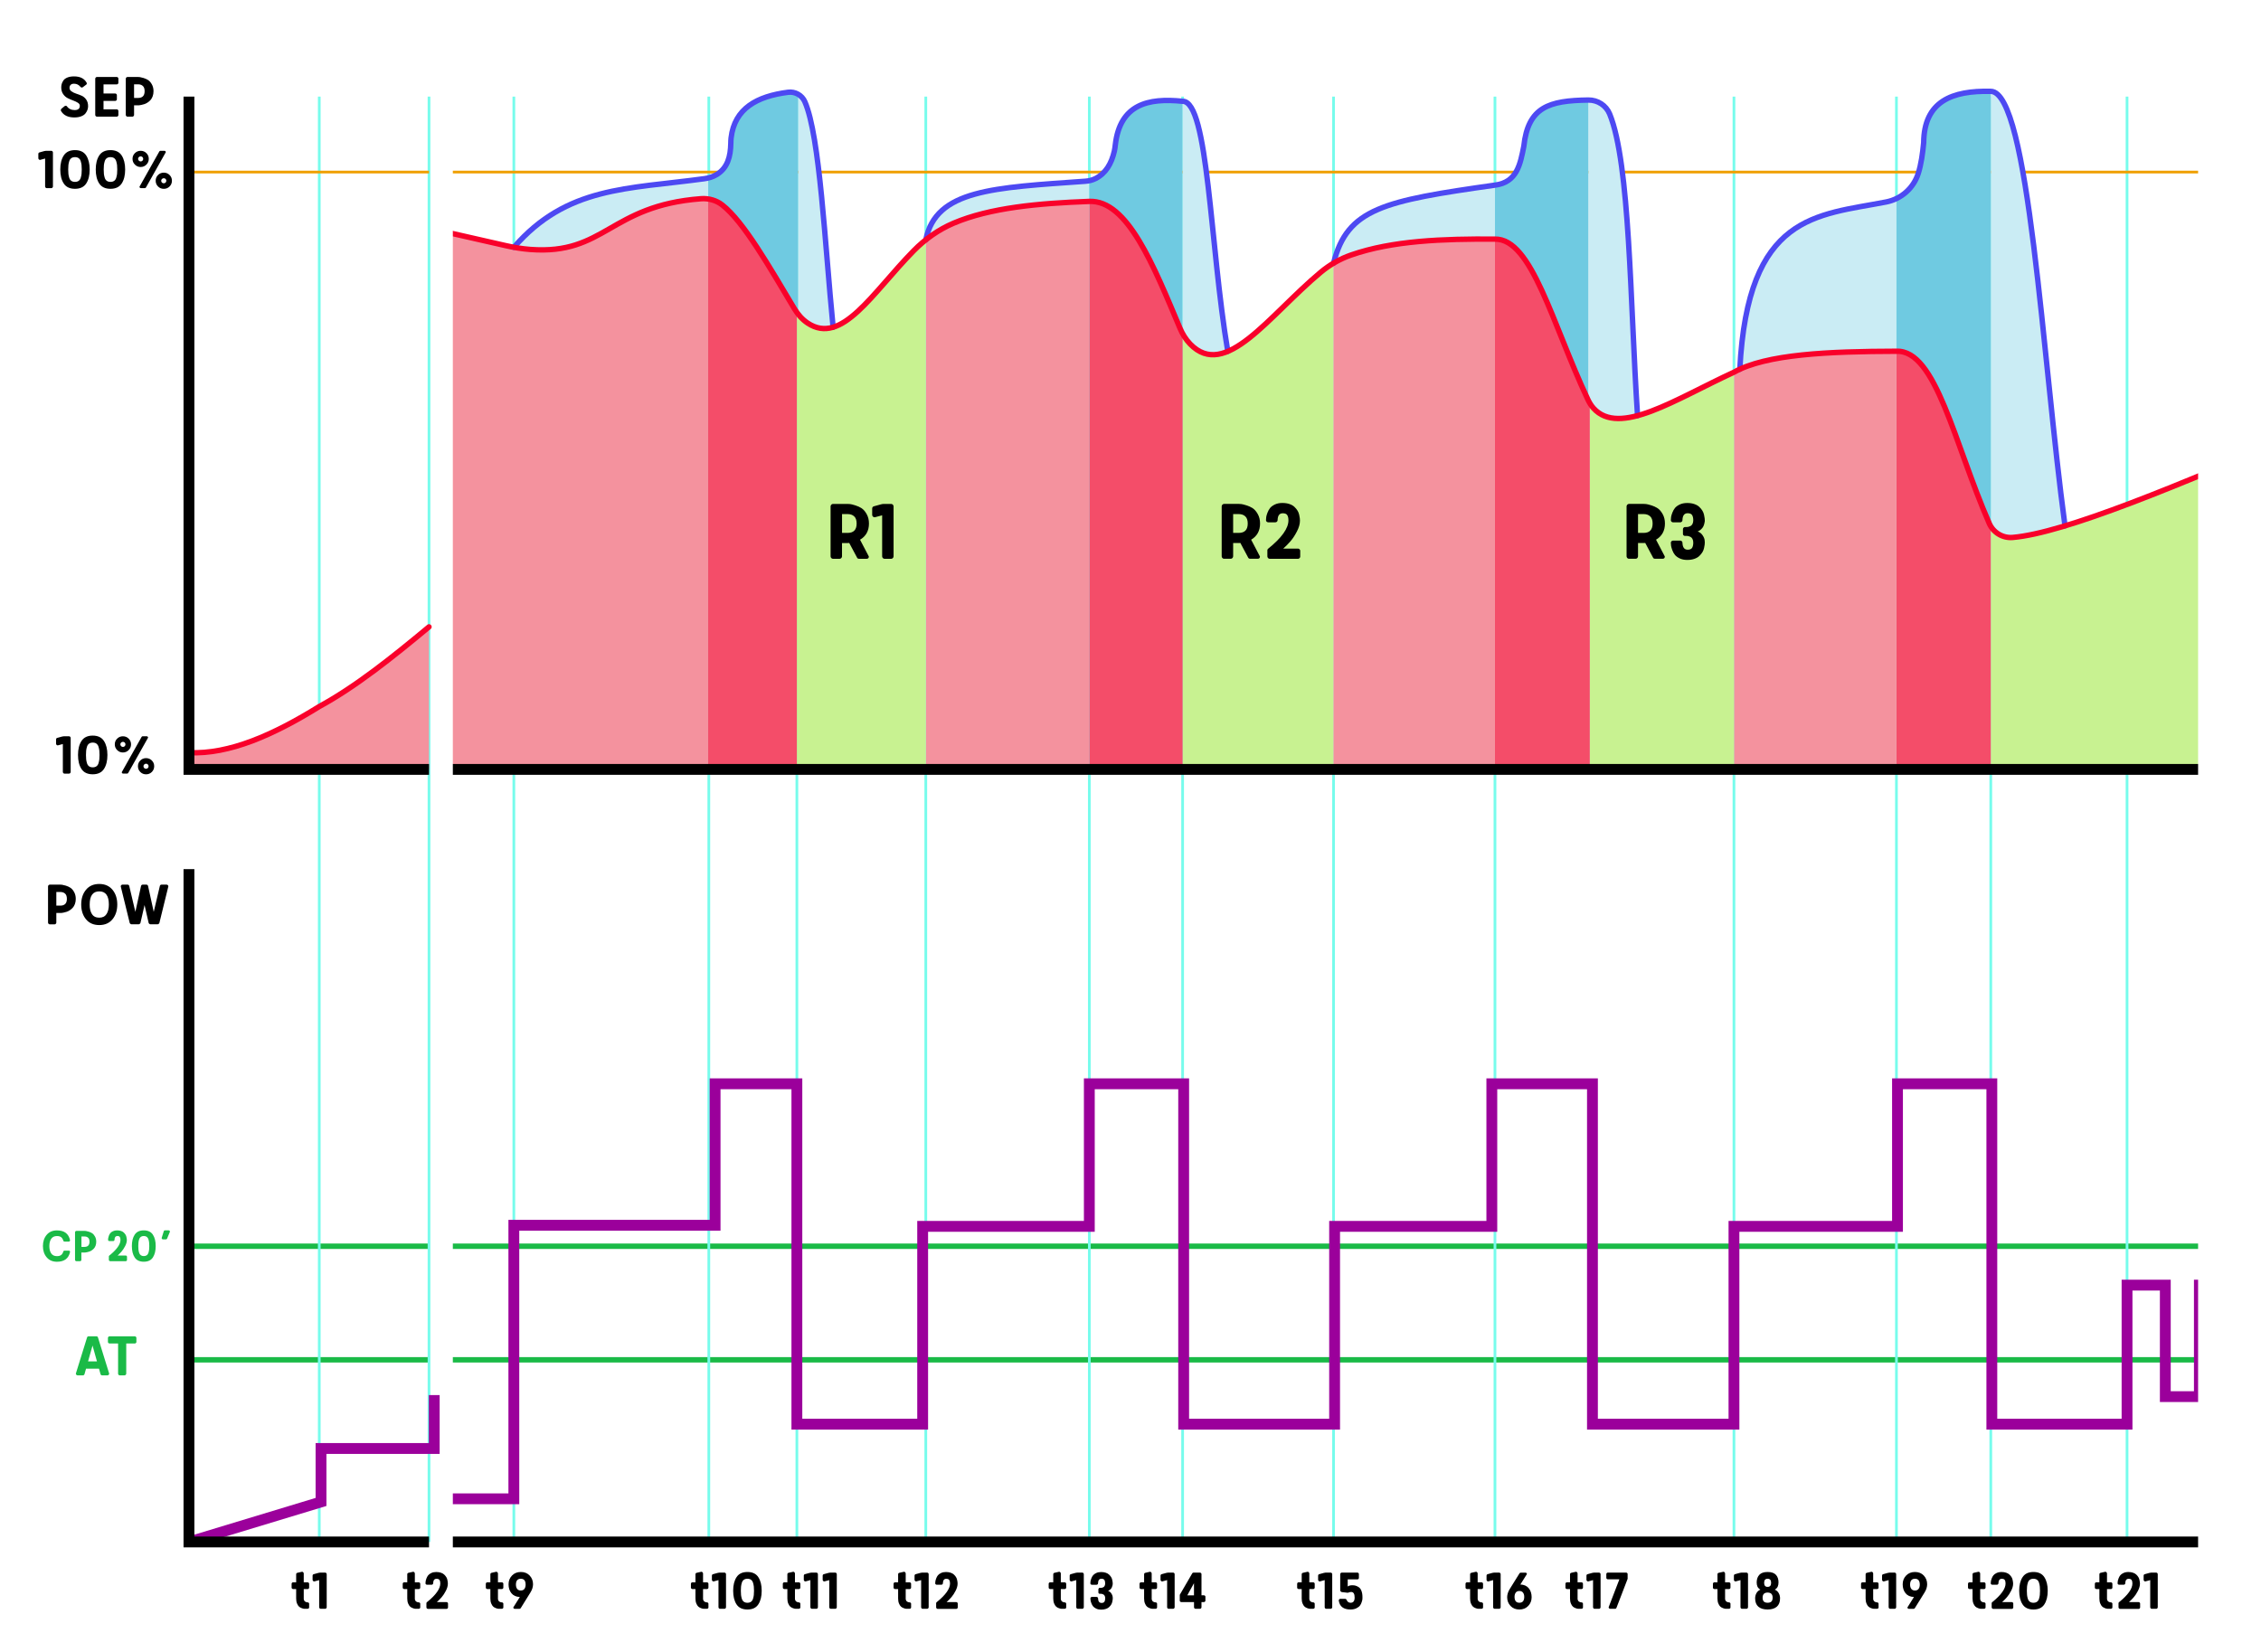 <?xml version="1.0" encoding="utf-8"?>
<!-- Generator: Adobe Illustrator 27.2.0, SVG Export Plug-In . SVG Version: 6.00 Build 0)  -->
<svg version="1.1" xmlns="http://www.w3.org/2000/svg" xmlns:xlink="http://www.w3.org/1999/xlink" x="0px" y="0px"
	 viewBox="0 0 834.97 610.06" style="enable-background:new 0 0 834.97 610.06;" xml:space="preserve">
<style type="text/css">
	.st0{filter:url(#Adobe_OpacityMaskFilter);}
	.st1{fill:url(#SVGID_00000001644183393396962720000003618710499939910075_);}
	.st2{mask:url(#SVGID_1_);}
	.st3{fill:none;stroke:#1ABA47;stroke-width:2;stroke-miterlimit:10;}
	.st4{fill:none;stroke:#77FCEC;stroke-miterlimit:10;}
	.st5{fill:none;stroke:#EF9F00;stroke-miterlimit:10;}
	.st6{fill:#CAECF4;}
	.st7{fill:#6FCAE1;}
	.st8{fill:#F4929E;}
	.st9{fill:#F44D69;}
	.st10{fill:#C8F291;}
	.st11{fill:#1ABA47;}
	.st12{fill:none;stroke:#4D49F2;stroke-width:2;stroke-linecap:round;stroke-linejoin:round;stroke-miterlimit:10;}
	.st13{fill:none;stroke:#F9002A;stroke-width:2;stroke-linecap:round;stroke-linejoin:round;stroke-miterlimit:10;}
	.st14{fill:none;stroke:#9B009B;stroke-width:4;stroke-miterlimit:10;}
	.st15{fill:#9B009B;}
	.st16{fill:none;stroke:#000000;stroke-width:4;stroke-miterlimit:10;}
	.st17{fill:#FFFFFF;}
</style>
<g id="axis">
</g>
<g id="copy">
	<defs>
		<filter id="Adobe_OpacityMaskFilter" filterUnits="userSpaceOnUse" x="-509" y="0" width="1920" height="610.06">
			
				<feColorMatrix  type="matrix" values="-1 0 0 0 1  0 -1 0 0 1  0 0 -1 0 1  0 0 0 1 0" color-interpolation-filters="sRGB" result="source"/>
		</filter>
	</defs>
	<mask maskUnits="userSpaceOnUse" x="-509" y="0" width="1920" height="610.06" id="SVGID_1_">
		<g class="st0">
			
				<linearGradient id="SVGID_00000028309154324131243450000001225806193952863917_" gradientUnits="userSpaceOnUse" x1="-509" y1="305.032" x2="1411" y2="305.032">
				<stop  offset="0.33" style="stop-color:#000000"/>
				<stop  offset="0.343" style="stop-color:#FFFFFF"/>
				<stop  offset="0.354" style="stop-color:#FFFFFF"/>
				<stop  offset="0.366" style="stop-color:#000000"/>
				<stop  offset="0.653" style="stop-color:#000000"/>
				<stop  offset="0.657" style="stop-color:#262626"/>
				<stop  offset="0.666" style="stop-color:#828282"/>
				<stop  offset="0.674" style="stop-color:#C5C5C5"/>
				<stop  offset="0.68" style="stop-color:#EFEFEF"/>
				<stop  offset="0.683" style="stop-color:#FFFFFF"/>
			</linearGradient>
			<rect x="-509" style="fill:url(#SVGID_00000028309154324131243450000001225806193952863917_);" width="1920" height="610.06"/>
		</g>
	</mask>
	<g class="st2">
		<g>
			<line class="st3" x1="-437.34" y1="460.32" x2="1389.37" y2="460.32"/>
			<line class="st3" x1="-437.34" y1="502.27" x2="1389.37" y2="502.27"/>
			<line class="st4" x1="30.28" y1="569.55" x2="30.28" y2="35.68"/>
			<line class="st4" x1="121.63" y1="569.55" x2="121.63" y2="35.68"/>
			<line class="st4" x1="189.76" y1="569.55" x2="189.76" y2="35.68"/>
			<line class="st4" x1="261.76" y1="569.55" x2="261.76" y2="35.68"/>
			<line class="st4" x1="341.89" y1="569.55" x2="341.89" y2="35.68"/>
			<line class="st4" x1="294.28" y1="569.55" x2="294.28" y2="35.68"/>
			<line class="st4" x1="402.28" y1="569.55" x2="402.28" y2="35.68"/>
			<line class="st4" x1="436.73" y1="569.55" x2="436.73" y2="35.68"/>
			<line class="st4" x1="492.47" y1="569.55" x2="492.47" y2="35.68"/>
			<line class="st4" x1="552.08" y1="569.55" x2="552.08" y2="35.68"/>
			<line class="st4" x1="640.34" y1="569.55" x2="640.34" y2="35.68"/>
			<line class="st4" x1="700.34" y1="569.55" x2="700.34" y2="35.68"/>
			<line class="st4" x1="735.18" y1="569.55" x2="735.18" y2="35.68"/>
			<line class="st4" x1="785.5" y1="569.55" x2="785.5" y2="35.68"/>
			<line class="st5" x1="-437.34" y1="63.55" x2="1389.37" y2="63.55"/>
			<path class="st6" d="M762.6,194.08c-8.37-61.8-13.3-160.46-27.42-160.5v249.64h27.42V194.08z"/>
			<path class="st7" d="M700.34,73.17c3.8-1.83,6.76-5.17,8.06-9.3c1.06-3.36,1.61-7.26,2-11.33c0.13-15.34,10.51-19.31,24.77-18.97
				v249.64h-34.84V73.17z"/>
			<path class="st6" d="M700.34,73.17c-1.19,0.57-2.46,1-3.79,1.26c-25.67,5.01-51.12,4.32-54.05,61.79v147h57.84V72.69"/>
			<path class="st6" d="M604.72,153.36c-2.77-42.12-2.75-93-10.3-111.43c-1.3-3.17-4.45-5.19-7.87-5.14v246.43h18.17V153.36z"/>
			<path class="st7" d="M552.08,68.23c8.17-1.03,9.33-7.74,10.65-14.32c1.58-14.61,9.33-16.92,23.83-17.11v246.43h-34.47V68.23z"/>
			<path class="st6" d="M552.08,68.23c-41.03,5.81-54.53,8.59-59.61,28.83v186.17h59.61V68.23z"/>
			<path class="st6" d="M402.28,66.58c-0.47,0.1-0.95,0.16-1.43,0.2c-34,2.43-55.19,3.06-58.95,21.65v194.8h60.39L402.28,66.58z"/>
			<path class="st7" d="M436.73,37.26c-12.84-1.32-23.1,1.14-24.85,16.07c-0.09,0.77-0.18,1.54-0.35,2.3
				c-1.07,4.69-3.2,8.26-6.94,10.16c-0.73,0.37-1.51,0.64-2.31,0.8v216.64h34.45V37.26z"/>
			<path class="st6" d="M453.42,129.63c-6.63-39.14-7.15-92.52-16.69-92.37v245.97h16.69V129.63z"/>
			<path class="st6" d="M307.65,120.71c-3.05-30.84-4.88-70.6-10.43-83.28c-0.53-1.2-1.42-2.17-2.51-2.79v248.58h12.94V120.71z"/>
			<path class="st7" d="M261.53,65.58c1.14-0.27,2.24-0.7,3.24-1.32c4-2.5,5.02-6.71,5.12-11.46c0.01-0.68,0.03-1.37,0.11-2.04
				c1.28-10.85,9.5-15.36,21.05-16.84c1.3-0.17,2.59,0.11,3.68,0.73v248.58h-33.19L261.53,65.58z"/>
			<path class="st6" d="M189.76,91.19c19.57-22.54,41.93-21.46,70.39-25.35c0.46-0.06,0.92-0.15,1.37-0.26v217.64h-71.76V91.19z"/>
			<path class="st6" d="M121.63,75.77c-4.93-12.24-47.79-13.27-86.37-15.56c-3.06-0.18-6.12-0.28-9.18-0.25
				c-31.17,0.32-58.68-2.06-75.46,3.48c-2.68,0.88-5.04,2.5-6.95,4.58c-1.08,1.17-2.52,2.43-4.19,3.67
				c-4.95,3.65-10.71,6.04-16.73,7.26c-60.86,12.39-103.03,10.63-102.28,58.4v145.86h301.16V75.77z"/>
			<path class="st10" d="M1025.06,86.53c-1.76,0.72-3.53,1.43-5.32,2.09c-110.97,41.11-238.31,106.49-276.47,109.74
				c-3.68,0.31-6.6-0.89-8.08-4.28v89.14h289.88V86.53z"/>
			<path class="st9" d="M700.34,129.58c14.64-0.56,21.94,35,34.84,64.5v89.14h-34.84V129.58z"/>
			<path class="st8" d="M700.34,129.58c-24.98,0.06-48.12,1.05-60,7.74v145.9h60V129.58z"/>
			<path class="st10" d="M640.34,137.32c-21.71,9.98-42.34,23.93-51.9,13.28c-0.51-0.56-0.95-1.18-1.34-1.84v134.46h53.24V137.32z"
				/>
			<path class="st9" d="M587.1,148.76c-0.27-0.46-0.52-0.93-0.75-1.41c-13.19-28.06-20.63-59.38-34.27-59.19v195.06h35.02V148.76z"
				/>
			<path class="st8" d="M552.08,88.16c-19.19-0.13-37.83,0.53-53.16,5.88c-2.28,0.8-4.46,1.82-6.53,3.05v186.14h59.69V88.16z"/>
			<path class="st10" d="M436.72,123.09c0.76,1.38,1.68,2.67,2.78,3.81c13.05,13.48,28.98-10.45,48.26-26.53
				c1.46-1.22,3.01-2.31,4.63-3.28v186.14h-55.67V123.09z"/>
			<path class="st9" d="M402.28,74.23c14.1-0.56,23.69,23.61,33.46,46.8c0.3,0.7,0.63,1.39,0.99,2.06v160.14h-34.45V74.23z"/>
			<path class="st8" d="M402.28,74.23c-18.81,0.7-36.67,2.31-50.16,8.06c-3.68,1.57-7.11,3.66-10.23,6.14v194.8h60.39V74.23z"/>
			<path class="st10" d="M341.89,88.43c-1.57,1.25-3.06,2.59-4.47,4.02c-15.32,15.56-26.56,35.19-39.2,26.7
				c-1.55-1.04-2.86-2.38-3.95-3.89v167.97h47.62L341.89,88.43z"/>
			<path class="st8" d="M261.52,73.34c-0.87-0.13-1.76-0.16-2.65-0.09c-33.83,2.57-35.38,20.82-63.04,18.74
				c-3.1-0.23-6.17-0.75-9.2-1.44l-64.99-14.77C94.47,67.22,62.2,66.24,29.7,65.61c-74.32,0-62.71,9.1-102.77,19.45
				c-58.64,12.1-71.63,8.51-101.96,47.18c-3.54,4.52-7.68,8.55-12.37,11.86c-13.83,9.74-30.91,17.67-54.84,21.79
				c-5.01,0.86-9.95,2.11-14.73,3.84c-12.63,4.57-25.5,11.4-38.67,21.01c-11.73,7.66-32.31,24.08-53.03,40.65
				c-13.47,11.18-26.95,22.02-40.52,29.42c-16.85,10.44-33.17,17.74-48.12,17.03v6.35h698.86V73.34z"/>
			<path class="st9" d="M261.52,73.34v210.86h32.75V115.26c-0.31-0.43-0.59-0.87-0.86-1.32c-9.29-15.55-18.72-32.14-26.66-38.38
				C265.23,74.36,263.42,73.62,261.52,73.34"/>
			<g>
				<path d="M28.74,594.22c-0.17,0.02-0.45,0.02-0.85,0.02c-0.2,0-0.39-0.01-0.57-0.02c-0.18-0.01-0.46-0.09-0.84-0.23
					c-0.39-0.14-0.71-0.33-0.98-0.57c-0.27-0.24-0.51-0.62-0.73-1.14c-0.22-0.52-0.32-1.14-0.32-1.85v-3.49h-1.15
					c-0.12,0-0.24-0.05-0.36-0.16c-0.12-0.11-0.17-0.22-0.17-0.35v-1.45c0-0.14,0.06-0.26,0.17-0.37c0.12-0.11,0.23-0.16,0.36-0.16
					h1.15v-2.91c0-0.35,0.16-0.55,0.48-0.6l1.71-0.39c0.15,0,0.29,0.07,0.42,0.21s0.19,0.29,0.19,0.44v3.26h1.46
					c0.12,0,0.24,0.05,0.36,0.16c0.12,0.11,0.17,0.23,0.17,0.37v1.45c0,0.12-0.06,0.24-0.17,0.35c-0.12,0.11-0.23,0.16-0.36,0.16
					h-1.46v3.63c0,0.03,0,0.07,0.01,0.13s0.03,0.15,0.08,0.3c0.05,0.15,0.12,0.27,0.21,0.38c0.09,0.11,0.24,0.21,0.45,0.31
					c0.21,0.1,0.45,0.16,0.73,0.17c0.12,0,0.24,0.05,0.35,0.15s0.16,0.22,0.16,0.36v1.36c0,0.12-0.05,0.23-0.15,0.33
					C28.97,594.17,28.86,594.22,28.74,594.22z"/>
				<path d="M38.34,583.3l-4.06,10.55c-0.11,0.26-0.29,0.39-0.55,0.39h-1.78c-0.15,0-0.29-0.06-0.4-0.17
					c-0.12-0.12-0.17-0.26-0.17-0.43l3.97-10.3h-4.3c-0.12,0-0.24-0.05-0.36-0.16c-0.12-0.11-0.17-0.22-0.17-0.35v-1.43
					c0-0.14,0.06-0.26,0.17-0.37c0.12-0.11,0.23-0.16,0.36-0.16h6.81c0.12,0,0.24,0.05,0.36,0.16c0.12,0.11,0.17,0.23,0.17,0.37
					v1.71C38.39,583.17,38.38,583.24,38.34,583.3z"/>
			</g>
			<g>
				<path d="M119.06,594.22c-0.17,0.02-0.45,0.02-0.85,0.02c-0.2,0-0.39-0.01-0.57-0.02c-0.18-0.01-0.46-0.09-0.84-0.23
					c-0.39-0.14-0.71-0.33-0.98-0.57c-0.27-0.24-0.51-0.62-0.73-1.14c-0.22-0.52-0.32-1.14-0.32-1.85v-3.49h-1.15
					c-0.12,0-0.24-0.05-0.36-0.16c-0.12-0.11-0.17-0.22-0.17-0.35v-1.45c0-0.14,0.06-0.26,0.17-0.37c0.12-0.11,0.23-0.16,0.36-0.16
					h1.15v-2.91c0-0.35,0.16-0.55,0.48-0.6l1.71-0.39c0.15,0,0.29,0.07,0.42,0.21s0.19,0.29,0.19,0.44v3.26h1.46
					c0.12,0,0.24,0.05,0.36,0.16c0.12,0.11,0.17,0.23,0.17,0.37v1.45c0,0.12-0.06,0.24-0.17,0.35c-0.12,0.11-0.23,0.16-0.36,0.16
					h-1.46v3.63c0,0.03,0,0.07,0.01,0.13s0.03,0.15,0.08,0.3c0.05,0.15,0.12,0.27,0.21,0.38c0.09,0.11,0.24,0.21,0.45,0.31
					c0.21,0.1,0.45,0.16,0.73,0.17c0.12,0,0.24,0.05,0.35,0.15s0.16,0.22,0.16,0.36v1.36c0,0.12-0.05,0.23-0.15,0.33
					C119.29,594.17,119.18,594.22,119.06,594.22z"/>
				<path d="M123.25,581.68c0.64-0.69,1.66-1.04,3.06-1.04c1.4,0,2.42,0.35,3.06,1.04c0.64,0.69,0.96,1.62,0.96,2.77
					c0,0.62-0.09,1.14-0.28,1.57c-0.18,0.43-0.55,0.82-1.09,1.15c0.63,0.26,1.11,0.68,1.44,1.26c0.33,0.58,0.5,1.22,0.5,1.93
					c0,1.39-0.4,2.42-1.2,3.11c-0.8,0.68-1.93,1.03-3.4,1.03c-1.46,0-2.59-0.34-3.4-1.03c-0.8-0.69-1.2-1.72-1.2-3.11
					c0-0.71,0.17-1.35,0.5-1.93s0.81-1,1.44-1.26c-0.54-0.34-0.9-0.72-1.09-1.15c-0.19-0.43-0.28-0.96-0.28-1.57
					C122.29,583.3,122.61,582.37,123.25,581.68z M126.31,588.24c-1.23,0-1.85,0.63-1.85,1.89c0,0.65,0.15,1.12,0.45,1.42
					c0.3,0.3,0.77,0.45,1.4,0.45s1.1-0.15,1.4-0.45c0.3-0.3,0.45-0.77,0.45-1.42C128.16,588.87,127.54,588.24,126.31,588.24z
					 M125.02,584.64c0,1,0.43,1.5,1.29,1.5s1.29-0.5,1.29-1.5s-0.43-1.5-1.29-1.5S125.02,583.64,125.02,584.64z"/>
			</g>
			<g>
				<path d="M185.38,594.22c-0.17,0.02-0.45,0.02-0.85,0.02c-0.2,0-0.39-0.01-0.57-0.02c-0.18-0.01-0.46-0.09-0.84-0.23
					c-0.39-0.14-0.71-0.33-0.98-0.57c-0.27-0.24-0.51-0.62-0.73-1.14c-0.22-0.52-0.32-1.14-0.32-1.85v-3.49h-1.15
					c-0.12,0-0.24-0.05-0.36-0.16c-0.12-0.11-0.17-0.22-0.17-0.35v-1.45c0-0.14,0.06-0.26,0.17-0.37c0.12-0.11,0.23-0.16,0.36-0.16
					h1.15v-2.91c0-0.35,0.16-0.55,0.48-0.6l1.71-0.39c0.15,0,0.29,0.07,0.42,0.21s0.19,0.29,0.19,0.44v3.26h1.46
					c0.12,0,0.24,0.05,0.36,0.16c0.12,0.11,0.17,0.23,0.17,0.37v1.45c0,0.12-0.06,0.24-0.17,0.35c-0.12,0.11-0.23,0.16-0.36,0.16
					h-1.46v3.63c0,0.03,0,0.07,0.01,0.13s0.03,0.15,0.08,0.3c0.05,0.15,0.12,0.27,0.21,0.38c0.09,0.11,0.24,0.21,0.45,0.31
					c0.21,0.1,0.45,0.16,0.73,0.17c0.12,0,0.24,0.05,0.35,0.15s0.16,0.22,0.16,0.36v1.36c0,0.12-0.05,0.23-0.15,0.33
					C185.62,594.17,185.51,594.22,185.38,594.22z"/>
				<path d="M195.87,588.24l-3.56,5.73c-0.11,0.18-0.27,0.28-0.48,0.28h-1.73c-0.31,0-0.49-0.17-0.55-0.51l2.42-3.86
					c-1.37-0.06-2.41-0.53-3.11-1.4c-0.7-0.87-1.05-1.97-1.05-3.29c0-1.28,0.42-2.36,1.26-3.23c0.84-0.88,1.93-1.32,3.27-1.32
					c1.35,0,2.44,0.44,3.27,1.32c0.82,0.88,1.24,1.96,1.24,3.23C196.84,586.19,196.51,587.21,195.87,588.24z M192.33,583.14
					c-1.2,0-1.8,0.72-1.8,2.17c0,0.65,0.15,1.17,0.45,1.57s0.75,0.6,1.35,0.6s1.05-0.2,1.34-0.6s0.44-0.92,0.44-1.57
					C194.11,583.86,193.52,583.14,192.33,583.14z"/>
			</g>
			<g>
				<path d="M261.12,594.22c-0.17,0.02-0.45,0.02-0.85,0.02c-0.2,0-0.39-0.01-0.57-0.02c-0.18-0.01-0.46-0.09-0.84-0.23
					c-0.39-0.14-0.71-0.33-0.98-0.57c-0.27-0.24-0.51-0.62-0.73-1.14c-0.22-0.52-0.32-1.14-0.32-1.85v-3.49h-1.15
					c-0.12,0-0.24-0.05-0.36-0.16c-0.12-0.11-0.17-0.22-0.17-0.35v-1.45c0-0.14,0.06-0.26,0.17-0.37c0.12-0.11,0.23-0.16,0.36-0.16
					h1.15v-2.91c0-0.35,0.16-0.55,0.48-0.6l1.71-0.39c0.15,0,0.29,0.07,0.42,0.21s0.19,0.29,0.19,0.44v3.26h1.46
					c0.12,0,0.24,0.05,0.36,0.16c0.12,0.11,0.17,0.23,0.17,0.37v1.45c0,0.12-0.06,0.24-0.17,0.35c-0.12,0.11-0.23,0.16-0.36,0.16
					h-1.46v3.63c0,0.03,0,0.07,0.01,0.13s0.03,0.15,0.08,0.3c0.05,0.15,0.12,0.27,0.21,0.38c0.09,0.11,0.24,0.21,0.45,0.31
					c0.21,0.1,0.45,0.16,0.73,0.17c0.12,0,0.24,0.05,0.35,0.15s0.16,0.22,0.16,0.36v1.36c0,0.12-0.05,0.23-0.15,0.33
					C261.36,594.17,261.25,594.22,261.12,594.22z"/>
				<path d="M265.67,580.87h1.87c0.15,0,0.29,0.06,0.4,0.18c0.12,0.12,0.17,0.26,0.17,0.42v12.17c0,0.15-0.06,0.29-0.17,0.42
					c-0.12,0.12-0.25,0.18-0.4,0.18h-1.64c-0.15,0-0.29-0.06-0.4-0.18c-0.12-0.12-0.17-0.26-0.17-0.42v-10l-1.8,0.49
					c-0.17,0-0.32-0.06-0.44-0.17c-0.12-0.12-0.19-0.26-0.19-0.43v-1.5c0-0.31,0.14-0.5,0.42-0.58l1.75-0.48
					C265.32,580.9,265.52,580.87,265.67,580.87z"/>
				<path d="M272,582.55c0.83-1.27,2.17-1.91,4.02-1.91s3.19,0.64,4.02,1.91c0.83,1.27,1.25,2.94,1.25,5.02
					c0,2.09-0.42,3.77-1.25,5.04c-0.83,1.26-2.17,1.89-4.02,1.89s-3.19-0.63-4.02-1.89c-0.83-1.26-1.25-2.94-1.25-5.04
					C270.75,585.49,271.17,583.82,272,582.55z M277.35,583.52c-0.35-0.25-0.79-0.38-1.33-0.38c-0.54,0-0.98,0.13-1.33,0.38
					c-0.35,0.25-0.59,0.62-0.74,1.11s-0.24,0.94-0.29,1.37c-0.05,0.43-0.07,0.96-0.07,1.57c0,0.62,0.02,1.14,0.07,1.57
					c0.05,0.43,0.14,0.89,0.29,1.38c0.15,0.48,0.39,0.85,0.74,1.11c0.35,0.25,0.79,0.38,1.33,0.38c0.54,0,0.98-0.13,1.33-0.38
					c0.35-0.25,0.59-0.62,0.74-1.11c0.15-0.49,0.24-0.94,0.29-1.38c0.05-0.43,0.07-0.95,0.07-1.57c0-0.62-0.02-1.14-0.07-1.57
					c-0.05-0.43-0.14-0.89-0.29-1.37C277.94,584.14,277.69,583.77,277.35,583.52z"/>
			</g>
			<g>
				<path d="M295.06,594.22c-0.17,0.02-0.45,0.02-0.85,0.02c-0.2,0-0.39-0.01-0.57-0.02c-0.18-0.01-0.46-0.09-0.84-0.23
					c-0.39-0.14-0.71-0.33-0.98-0.57c-0.27-0.24-0.51-0.62-0.73-1.14c-0.22-0.52-0.32-1.14-0.32-1.85v-3.49h-1.15
					c-0.12,0-0.24-0.05-0.36-0.16c-0.12-0.11-0.17-0.22-0.17-0.35v-1.45c0-0.14,0.06-0.26,0.17-0.37c0.12-0.11,0.23-0.16,0.36-0.16
					h1.15v-2.91c0-0.35,0.16-0.55,0.48-0.6l1.71-0.39c0.15,0,0.29,0.07,0.42,0.21s0.19,0.29,0.19,0.44v3.26h1.46
					c0.12,0,0.24,0.05,0.36,0.16c0.12,0.11,0.17,0.23,0.17,0.37v1.45c0,0.12-0.06,0.24-0.17,0.35c-0.12,0.11-0.23,0.16-0.36,0.16
					h-1.46v3.63c0,0.03,0,0.07,0.01,0.13s0.03,0.15,0.08,0.3c0.05,0.15,0.12,0.27,0.21,0.38c0.09,0.11,0.24,0.21,0.45,0.31
					c0.21,0.1,0.45,0.16,0.73,0.17c0.12,0,0.24,0.05,0.35,0.15s0.16,0.22,0.16,0.36v1.36c0,0.12-0.05,0.23-0.15,0.33
					C295.29,594.17,295.18,594.22,295.06,594.22z"/>
				<path d="M299.61,580.87h1.87c0.15,0,0.29,0.06,0.4,0.18c0.12,0.12,0.17,0.26,0.17,0.42v12.17c0,0.15-0.06,0.29-0.17,0.42
					c-0.12,0.12-0.25,0.18-0.4,0.18h-1.64c-0.15,0-0.29-0.06-0.4-0.18c-0.12-0.12-0.17-0.26-0.17-0.42v-10l-1.8,0.49
					c-0.17,0-0.32-0.06-0.44-0.17c-0.12-0.12-0.19-0.26-0.19-0.43v-1.5c0-0.31,0.14-0.5,0.42-0.58l1.75-0.48
					C299.25,580.9,299.46,580.87,299.61,580.87z"/>
				<path d="M306.58,580.87h1.87c0.15,0,0.29,0.06,0.4,0.18c0.12,0.12,0.17,0.26,0.17,0.42v12.17c0,0.15-0.06,0.29-0.17,0.42
					c-0.12,0.12-0.25,0.18-0.4,0.18h-1.64c-0.15,0-0.29-0.06-0.4-0.18c-0.12-0.12-0.17-0.26-0.17-0.42v-10l-1.8,0.49
					c-0.17,0-0.32-0.06-0.44-0.17c-0.12-0.12-0.19-0.26-0.19-0.43v-1.5c0-0.31,0.14-0.5,0.42-0.58l1.75-0.48
					C306.23,580.9,306.43,580.87,306.58,580.87z"/>
			</g>
			<g>
				<path d="M335.96,594.22c-0.17,0.02-0.45,0.02-0.85,0.02c-0.2,0-0.39-0.01-0.57-0.02c-0.18-0.01-0.46-0.09-0.84-0.23
					c-0.39-0.14-0.71-0.33-0.98-0.57c-0.27-0.24-0.51-0.62-0.73-1.14c-0.22-0.52-0.32-1.14-0.32-1.85v-3.49h-1.15
					c-0.12,0-0.24-0.05-0.36-0.16c-0.12-0.11-0.17-0.22-0.17-0.35v-1.45c0-0.14,0.06-0.26,0.17-0.37c0.12-0.11,0.23-0.16,0.36-0.16
					h1.15v-2.91c0-0.35,0.16-0.55,0.48-0.6l1.71-0.39c0.15,0,0.29,0.07,0.42,0.21s0.19,0.29,0.19,0.44v3.26h1.46
					c0.12,0,0.24,0.05,0.36,0.16c0.12,0.11,0.17,0.23,0.17,0.37v1.45c0,0.12-0.06,0.24-0.17,0.35c-0.12,0.11-0.23,0.16-0.36,0.16
					h-1.46v3.63c0,0.03,0,0.07,0.01,0.13s0.03,0.15,0.08,0.3c0.05,0.15,0.12,0.27,0.21,0.38c0.09,0.11,0.24,0.21,0.45,0.31
					c0.21,0.1,0.45,0.16,0.73,0.17c0.12,0,0.24,0.05,0.35,0.15s0.16,0.22,0.16,0.36v1.36c0,0.12-0.05,0.23-0.15,0.33
					C336.2,594.17,336.09,594.22,335.96,594.22z"/>
				<path d="M340.51,580.87h1.87c0.15,0,0.29,0.06,0.4,0.18c0.12,0.12,0.17,0.26,0.17,0.42v12.17c0,0.15-0.06,0.29-0.17,0.42
					c-0.12,0.12-0.25,0.18-0.4,0.18h-1.64c-0.15,0-0.29-0.06-0.4-0.18c-0.12-0.12-0.17-0.26-0.17-0.42v-10l-1.8,0.49
					c-0.17,0-0.32-0.06-0.44-0.17c-0.12-0.12-0.19-0.26-0.19-0.43v-1.5c0-0.31,0.14-0.5,0.42-0.58l1.75-0.48
					C340.16,580.9,340.36,580.87,340.51,580.87z"/>
				<path d="M348.2,584.82c0,0.15-0.06,0.28-0.17,0.38c-0.12,0.1-0.25,0.15-0.4,0.15h-1.69c-0.15,0-0.29-0.05-0.4-0.15
					c-0.12-0.1-0.17-0.23-0.17-0.38c0-0.25,0.02-0.5,0.06-0.76c0.04-0.26,0.14-0.61,0.3-1.05c0.16-0.44,0.37-0.82,0.63-1.14
					s0.65-0.61,1.17-0.85c0.52-0.25,1.12-0.37,1.81-0.37c0.66,0,1.25,0.09,1.76,0.27c0.51,0.18,0.91,0.41,1.21,0.71
					c0.3,0.29,0.55,0.59,0.74,0.9c0.19,0.31,0.33,0.65,0.4,1.02c0.08,0.37,0.13,0.65,0.15,0.84c0.02,0.19,0.03,0.38,0.03,0.57
					c0,0.82-0.25,1.7-0.74,2.64c-0.49,0.95-1.01,1.74-1.56,2.37c-0.55,0.63-1.14,1.23-1.77,1.8h3.6c0.12,0,0.24,0.05,0.36,0.16
					c0.12,0.11,0.17,0.22,0.17,0.35v1.46c0,0.14-0.06,0.26-0.17,0.37c-0.12,0.11-0.23,0.16-0.36,0.16h-6.88
					c-0.15,0-0.29-0.06-0.4-0.18c-0.12-0.12-0.17-0.26-0.17-0.42v-1.5c0-0.12,0.05-0.24,0.16-0.35c3.31-2.66,4.97-4.97,4.97-6.93
					c0-0.54-0.09-0.96-0.28-1.27c-0.19-0.31-0.55-0.46-1.09-0.46C348.66,583.14,348.23,583.7,348.2,584.82z"/>
			</g>
			<g>
				<path d="M393.25,594.22c-0.17,0.02-0.45,0.02-0.85,0.02c-0.2,0-0.39-0.01-0.57-0.02c-0.18-0.01-0.46-0.09-0.84-0.23
					c-0.39-0.14-0.71-0.33-0.98-0.57c-0.27-0.24-0.51-0.62-0.73-1.14c-0.22-0.52-0.32-1.14-0.32-1.85v-3.49h-1.16
					c-0.12,0-0.24-0.05-0.36-0.16c-0.12-0.11-0.17-0.22-0.17-0.35v-1.45c0-0.14,0.06-0.26,0.17-0.37c0.12-0.11,0.23-0.16,0.36-0.16
					h1.16v-2.91c0-0.35,0.16-0.55,0.48-0.6l1.71-0.39c0.15,0,0.29,0.07,0.42,0.21s0.18,0.29,0.18,0.44v3.26h1.46
					c0.12,0,0.24,0.05,0.36,0.16c0.12,0.11,0.17,0.23,0.17,0.37v1.45c0,0.12-0.06,0.24-0.17,0.35c-0.12,0.11-0.24,0.16-0.36,0.16
					h-1.46v3.63c0,0.03,0,0.07,0.01,0.13s0.03,0.15,0.08,0.3c0.05,0.15,0.12,0.27,0.21,0.38c0.09,0.11,0.24,0.21,0.45,0.31
					c0.21,0.1,0.45,0.16,0.73,0.17c0.12,0,0.24,0.05,0.35,0.15c0.11,0.1,0.16,0.22,0.16,0.36v1.36c0,0.12-0.05,0.23-0.15,0.33
					C393.49,594.17,393.38,594.22,393.25,594.22z"/>
				<path d="M397.8,580.87h1.87c0.15,0,0.29,0.06,0.4,0.18c0.12,0.12,0.17,0.26,0.17,0.42v12.17c0,0.15-0.06,0.29-0.17,0.42
					s-0.25,0.18-0.4,0.18h-1.64c-0.15,0-0.29-0.06-0.4-0.18s-0.17-0.26-0.17-0.42v-10l-1.8,0.49c-0.17,0-0.32-0.06-0.44-0.17
					c-0.12-0.12-0.19-0.26-0.19-0.43v-1.5c0-0.31,0.14-0.5,0.42-0.58l1.75-0.48C397.45,580.9,397.65,580.87,397.8,580.87z"/>
				<path d="M406.07,586.51h0.46c0.12,0,0.25-0.01,0.39-0.05c0.14-0.03,0.31-0.09,0.51-0.18s0.37-0.26,0.5-0.51s0.2-0.55,0.2-0.9
					c0-0.54-0.09-0.96-0.28-1.27c-0.19-0.31-0.55-0.46-1.09-0.46c-0.82,0-1.24,0.56-1.27,1.69c0,0.15-0.06,0.28-0.17,0.38
					c-0.12,0.1-0.25,0.15-0.4,0.15h-1.69c-0.15,0-0.29-0.05-0.4-0.15c-0.12-0.1-0.17-0.23-0.17-0.38c0-0.25,0.02-0.5,0.06-0.76
					c0.04-0.26,0.14-0.61,0.3-1.05c0.16-0.44,0.37-0.82,0.63-1.14s0.65-0.61,1.17-0.85c0.52-0.25,1.12-0.37,1.81-0.37
					c0.66,0,1.25,0.09,1.76,0.27c0.51,0.18,0.91,0.41,1.21,0.71c0.3,0.29,0.55,0.59,0.74,0.9c0.19,0.31,0.33,0.65,0.4,1.02
					c0.08,0.37,0.13,0.65,0.15,0.84c0.02,0.19,0.03,0.38,0.03,0.57c0,0.05,0,0.12-0.01,0.21c-0.01,0.09-0.04,0.27-0.1,0.52
					s-0.15,0.49-0.25,0.71c-0.11,0.22-0.28,0.44-0.52,0.67c-0.24,0.23-0.52,0.41-0.84,0.53c0.51,0.18,0.91,0.5,1.2,0.94
					c0.29,0.44,0.45,0.83,0.49,1.17l0.05,0.53c0,0.19-0.01,0.37-0.03,0.57c-0.02,0.19-0.07,0.47-0.15,0.84s-0.21,0.71-0.4,1.02
					c-0.19,0.31-0.44,0.61-0.74,0.9c-0.3,0.29-0.7,0.53-1.21,0.7c-0.51,0.18-1.09,0.27-1.76,0.27c-0.69,0-1.3-0.12-1.81-0.37
					c-0.52-0.25-0.91-0.53-1.17-0.85s-0.47-0.71-0.63-1.14c-0.16-0.44-0.26-0.79-0.3-1.05c-0.04-0.26-0.06-0.52-0.06-0.76
					c0-0.15,0.06-0.28,0.17-0.38c0.12-0.1,0.25-0.15,0.4-0.15h1.69c0.15,0,0.29,0.05,0.4,0.15c0.12,0.1,0.17,0.23,0.17,0.38
					c0.03,1.12,0.45,1.69,1.27,1.69c0.54,0,0.9-0.15,1.09-0.46c0.18-0.31,0.28-0.73,0.28-1.27c0-0.35-0.07-0.65-0.2-0.9
					s-0.3-0.42-0.5-0.51c-0.2-0.09-0.37-0.15-0.51-0.19c-0.14-0.03-0.27-0.05-0.39-0.05h-0.46c-0.12,0-0.23-0.05-0.32-0.14
					c-0.09-0.09-0.14-0.19-0.14-0.3v-1.22c0-0.12,0.05-0.23,0.14-0.32C405.84,586.55,405.95,586.51,406.07,586.51z"/>
			</g>
			<g>
				<path d="M426.8,594.22c-0.17,0.02-0.45,0.02-0.85,0.02c-0.2,0-0.39-0.01-0.57-0.02c-0.18-0.01-0.46-0.09-0.84-0.23
					c-0.39-0.14-0.71-0.33-0.98-0.57c-0.27-0.24-0.51-0.62-0.73-1.14c-0.22-0.52-0.32-1.14-0.32-1.85v-3.49h-1.15
					c-0.12,0-0.24-0.05-0.36-0.16c-0.12-0.11-0.17-0.22-0.17-0.35v-1.45c0-0.14,0.06-0.26,0.17-0.37c0.12-0.11,0.23-0.16,0.36-0.16
					h1.15v-2.91c0-0.35,0.16-0.55,0.48-0.6l1.71-0.39c0.15,0,0.29,0.07,0.42,0.21s0.19,0.29,0.19,0.44v3.26h1.46
					c0.12,0,0.24,0.05,0.36,0.16c0.12,0.11,0.17,0.23,0.17,0.37v1.45c0,0.12-0.06,0.24-0.17,0.35c-0.12,0.11-0.23,0.16-0.36,0.16
					h-1.46v3.63c0,0.03,0,0.07,0.01,0.13s0.03,0.15,0.08,0.3c0.05,0.15,0.12,0.27,0.21,0.38c0.09,0.11,0.24,0.21,0.45,0.31
					c0.21,0.1,0.45,0.16,0.73,0.17c0.12,0,0.24,0.05,0.35,0.15s0.16,0.22,0.16,0.36v1.36c0,0.12-0.05,0.23-0.15,0.33
					C427.04,594.17,426.92,594.22,426.8,594.22z"/>
				<path d="M431.35,580.87h1.87c0.15,0,0.29,0.06,0.4,0.18c0.12,0.12,0.17,0.26,0.17,0.42v12.17c0,0.15-0.06,0.29-0.17,0.42
					c-0.12,0.12-0.25,0.18-0.4,0.18h-1.64c-0.15,0-0.29-0.06-0.4-0.18c-0.12-0.12-0.17-0.26-0.17-0.42v-10l-1.8,0.49
					c-0.17,0-0.32-0.06-0.44-0.17c-0.12-0.12-0.19-0.26-0.19-0.43v-1.5c0-0.31,0.14-0.5,0.42-0.58l1.75-0.48
					C431,580.9,431.2,580.87,431.35,580.87z"/>
				<path d="M435.76,588.93l4.55-7.83c0.12-0.15,0.27-0.23,0.44-0.23h2.38c0.15,0,0.29,0.06,0.4,0.18c0.12,0.12,0.17,0.26,0.17,0.42
					v7.78h0.92c0.12,0,0.24,0.05,0.36,0.16c0.12,0.11,0.17,0.23,0.17,0.37v1.46c0,0.12-0.06,0.24-0.17,0.35
					c-0.12,0.11-0.23,0.16-0.36,0.16h-0.92v1.89c0,0.15-0.06,0.29-0.17,0.42c-0.12,0.12-0.25,0.18-0.4,0.18h-1.62
					c-0.15,0-0.29-0.06-0.4-0.18c-0.12-0.12-0.17-0.26-0.17-0.42v-1.89h-4.73c-0.12,0-0.24-0.05-0.36-0.16
					c-0.12-0.11-0.17-0.22-0.17-0.35v-2.03C435.67,589.1,435.7,589.01,435.76,588.93z M438.46,589.26h2.47v-4.48L438.46,589.26z"/>
			</g>
			<g>
				<path d="M485,594.22c-0.17,0.02-0.45,0.02-0.85,0.02c-0.2,0-0.39-0.01-0.57-0.02c-0.18-0.01-0.46-0.09-0.84-0.23
					c-0.39-0.14-0.71-0.33-0.98-0.57c-0.27-0.24-0.51-0.62-0.73-1.14c-0.22-0.52-0.32-1.14-0.32-1.85v-3.49h-1.15
					c-0.12,0-0.24-0.05-0.36-0.16c-0.12-0.11-0.17-0.22-0.17-0.35v-1.45c0-0.14,0.06-0.26,0.17-0.37c0.12-0.11,0.23-0.16,0.36-0.16
					h1.15v-2.91c0-0.35,0.16-0.55,0.49-0.6l1.71-0.39c0.15,0,0.29,0.07,0.42,0.21s0.19,0.29,0.19,0.44v3.26h1.46
					c0.12,0,0.24,0.05,0.36,0.16c0.12,0.11,0.17,0.23,0.17,0.37v1.45c0,0.12-0.06,0.24-0.17,0.35c-0.12,0.11-0.23,0.16-0.36,0.16
					h-1.46v3.63c0,0.03,0,0.07,0.01,0.13s0.03,0.15,0.08,0.3c0.05,0.15,0.12,0.27,0.21,0.38c0.09,0.11,0.24,0.21,0.45,0.31
					c0.21,0.1,0.45,0.16,0.73,0.17c0.12,0,0.24,0.05,0.35,0.15s0.16,0.22,0.16,0.36v1.36c0,0.12-0.05,0.23-0.15,0.33
					C485.23,594.17,485.12,594.22,485,594.22z"/>
				<path d="M489.54,580.87h1.87c0.15,0,0.29,0.06,0.4,0.18c0.12,0.12,0.17,0.26,0.17,0.42v12.17c0,0.15-0.06,0.29-0.17,0.42
					s-0.25,0.18-0.4,0.18h-1.64c-0.15,0-0.29-0.06-0.4-0.18c-0.12-0.12-0.17-0.26-0.17-0.42v-10l-1.8,0.49
					c-0.17,0-0.31-0.06-0.44-0.17c-0.12-0.12-0.19-0.26-0.19-0.43v-1.5c0-0.31,0.14-0.5,0.42-0.58l1.75-0.48
					C489.19,580.9,489.39,580.87,489.54,580.87z"/>
				<path d="M494.93,587.34v-5.87c0-0.15,0.06-0.29,0.17-0.42c0.12-0.12,0.25-0.18,0.4-0.18h5.8c0.12,0,0.24,0.05,0.36,0.16
					c0.12,0.11,0.17,0.23,0.17,0.37v1.46c0,0.12-0.06,0.24-0.17,0.35c-0.12,0.11-0.23,0.16-0.36,0.16h-3.6V586
					c0.43-0.31,0.99-0.46,1.69-0.46c0.45,0,0.85,0.05,1.21,0.15c0.36,0.1,0.75,0.29,1.18,0.57s0.76,0.74,1,1.37
					c0.25,0.64,0.37,1.43,0.37,2.37c0,0.23-0.01,0.46-0.02,0.68c-0.02,0.22-0.1,0.59-0.27,1.1c-0.16,0.51-0.38,0.94-0.66,1.3
					c-0.28,0.36-0.72,0.69-1.32,0.98c-0.6,0.29-1.32,0.44-2.15,0.44c-2.59,0-4.03-1.12-4.34-3.35c0-0.15,0.06-0.29,0.19-0.42
					c0.12-0.12,0.26-0.18,0.42-0.18h1.75c0.23,0,0.41,0.12,0.53,0.35c0.28,0.74,0.77,1.11,1.48,1.11c1,0,1.5-0.64,1.5-1.92
					c0-1.37-0.42-2.06-1.25-2.06c-0.31,0-0.59,0.05-0.85,0.16c-0.15,0.08-0.33,0.12-0.53,0.12l-2.01-0.23
					c-0.2-0.02-0.37-0.1-0.5-0.24C494.99,587.69,494.93,587.52,494.93,587.34z"/>
			</g>
			<g>
				<path d="M547.19,594.22c-0.17,0.02-0.45,0.02-0.85,0.02c-0.2,0-0.39-0.01-0.57-0.02c-0.18-0.01-0.46-0.09-0.84-0.23
					c-0.39-0.14-0.71-0.33-0.98-0.57c-0.27-0.24-0.51-0.62-0.73-1.14c-0.22-0.52-0.32-1.14-0.32-1.85v-3.49h-1.16
					c-0.12,0-0.24-0.05-0.36-0.16c-0.12-0.11-0.17-0.22-0.17-0.35v-1.45c0-0.14,0.06-0.26,0.17-0.37c0.12-0.11,0.23-0.16,0.36-0.16
					h1.16v-2.91c0-0.35,0.16-0.55,0.48-0.6l1.71-0.39c0.15,0,0.29,0.07,0.42,0.21s0.18,0.29,0.18,0.44v3.26h1.46
					c0.12,0,0.24,0.05,0.36,0.16c0.12,0.11,0.17,0.23,0.17,0.37v1.45c0,0.12-0.06,0.24-0.17,0.35c-0.12,0.11-0.24,0.16-0.36,0.16
					h-1.46v3.63c0,0.03,0,0.07,0.01,0.13s0.03,0.15,0.08,0.3c0.05,0.15,0.12,0.27,0.21,0.38c0.09,0.11,0.24,0.21,0.45,0.31
					c0.21,0.1,0.45,0.16,0.73,0.17c0.12,0,0.24,0.05,0.35,0.15c0.11,0.1,0.16,0.22,0.16,0.36v1.36c0,0.12-0.05,0.23-0.15,0.33
					C547.42,594.17,547.31,594.22,547.19,594.22z"/>
				<path d="M551.74,580.87h1.87c0.15,0,0.29,0.06,0.4,0.18c0.12,0.12,0.17,0.26,0.17,0.42v12.17c0,0.15-0.06,0.29-0.17,0.42
					s-0.25,0.18-0.4,0.18h-1.64c-0.15,0-0.29-0.06-0.4-0.18s-0.17-0.26-0.17-0.42v-10l-1.8,0.49c-0.17,0-0.32-0.06-0.44-0.17
					c-0.12-0.12-0.19-0.26-0.19-0.43v-1.5c0-0.31,0.14-0.5,0.42-0.58l1.75-0.48C551.38,580.9,551.58,580.87,551.74,580.87z"/>
				<path d="M557.56,586.9l3.56-5.73c0.11-0.18,0.27-0.28,0.48-0.28h1.73c0.31,0,0.49,0.17,0.55,0.51l-2.42,3.86
					c1.37,0.06,2.41,0.53,3.11,1.4c0.7,0.87,1.05,1.97,1.05,3.29c0,1.28-0.42,2.36-1.26,3.23c-0.84,0.88-1.93,1.32-3.27,1.32
					c-1.35,0-2.44-0.44-3.27-1.32c-0.82-0.88-1.24-1.96-1.24-3.23C556.59,588.95,556.91,587.93,557.56,586.9z M561.09,592
					c1.2,0,1.8-0.72,1.8-2.17c0-0.65-0.15-1.17-0.45-1.57c-0.3-0.4-0.75-0.6-1.35-0.6s-1.05,0.2-1.34,0.6
					c-0.29,0.4-0.44,0.92-0.44,1.57C559.31,591.28,559.91,592,561.09,592z"/>
			</g>
			<g>
				<path d="M584.09,594.22c-0.17,0.02-0.45,0.02-0.85,0.02c-0.2,0-0.39-0.01-0.57-0.02c-0.18-0.01-0.46-0.09-0.84-0.23
					c-0.39-0.14-0.71-0.33-0.98-0.57c-0.27-0.24-0.51-0.62-0.73-1.14c-0.22-0.52-0.32-1.14-0.32-1.85v-3.49h-1.16
					c-0.12,0-0.24-0.05-0.36-0.16c-0.12-0.11-0.17-0.22-0.17-0.35v-1.45c0-0.14,0.06-0.26,0.17-0.37c0.12-0.11,0.23-0.16,0.36-0.16
					h1.16v-2.91c0-0.35,0.16-0.55,0.48-0.6l1.71-0.39c0.15,0,0.29,0.07,0.42,0.21s0.18,0.29,0.18,0.44v3.26h1.46
					c0.12,0,0.24,0.05,0.36,0.16c0.12,0.11,0.17,0.23,0.17,0.37v1.45c0,0.12-0.06,0.24-0.17,0.35c-0.12,0.11-0.24,0.16-0.36,0.16
					h-1.46v3.63c0,0.03,0,0.07,0.01,0.13s0.03,0.15,0.08,0.3c0.05,0.15,0.12,0.27,0.21,0.38c0.09,0.11,0.24,0.21,0.45,0.31
					c0.21,0.1,0.45,0.16,0.73,0.17c0.12,0,0.24,0.05,0.35,0.15c0.11,0.1,0.16,0.22,0.16,0.36v1.36c0,0.12-0.05,0.23-0.15,0.33
					C584.33,594.17,584.21,594.22,584.09,594.22z"/>
				<path d="M588.64,580.87h1.87c0.15,0,0.29,0.06,0.4,0.18c0.12,0.12,0.17,0.26,0.17,0.42v12.17c0,0.15-0.06,0.29-0.17,0.42
					s-0.25,0.18-0.4,0.18h-1.64c-0.15,0-0.29-0.06-0.4-0.18s-0.17-0.26-0.17-0.42v-10l-1.8,0.49c-0.17,0-0.32-0.06-0.44-0.17
					c-0.12-0.12-0.19-0.26-0.19-0.43v-1.5c0-0.31,0.14-0.5,0.42-0.58l1.75-0.48C588.29,580.9,588.49,580.87,588.64,580.87z"/>
				<path d="M601.02,583.3l-4.06,10.55c-0.11,0.26-0.29,0.39-0.55,0.39h-1.78c-0.15,0-0.29-0.06-0.4-0.17
					c-0.12-0.12-0.17-0.26-0.17-0.43l3.97-10.3h-4.3c-0.12,0-0.24-0.05-0.36-0.16s-0.17-0.22-0.17-0.35v-1.43
					c0-0.14,0.06-0.26,0.17-0.37c0.12-0.11,0.23-0.16,0.36-0.16h6.81c0.12,0,0.24,0.05,0.36,0.16c0.12,0.11,0.17,0.23,0.17,0.37
					v1.71C601.07,583.17,601.05,583.24,601.02,583.3z"/>
			</g>
			<g>
				<path d="M638.54,594.22c-0.17,0.02-0.45,0.02-0.85,0.02c-0.2,0-0.39-0.01-0.57-0.02c-0.18-0.01-0.46-0.09-0.84-0.23
					c-0.39-0.14-0.71-0.33-0.98-0.57c-0.27-0.24-0.51-0.62-0.73-1.14c-0.22-0.52-0.32-1.14-0.32-1.85v-3.49h-1.15
					c-0.12,0-0.24-0.05-0.36-0.16c-0.12-0.11-0.17-0.22-0.17-0.35v-1.45c0-0.14,0.06-0.26,0.17-0.37c0.12-0.11,0.23-0.16,0.36-0.16
					h1.15v-2.91c0-0.35,0.16-0.55,0.49-0.6l1.71-0.39c0.15,0,0.29,0.07,0.42,0.21s0.19,0.29,0.19,0.44v3.26h1.46
					c0.12,0,0.24,0.05,0.36,0.16c0.12,0.11,0.17,0.23,0.17,0.37v1.45c0,0.12-0.06,0.24-0.17,0.35c-0.12,0.11-0.23,0.16-0.36,0.16
					h-1.46v3.63c0,0.03,0,0.07,0.01,0.13s0.03,0.15,0.08,0.3c0.05,0.15,0.12,0.27,0.21,0.38c0.09,0.11,0.24,0.21,0.45,0.31
					c0.21,0.1,0.45,0.16,0.73,0.17c0.12,0,0.24,0.05,0.35,0.15s0.16,0.22,0.16,0.36v1.36c0,0.12-0.05,0.23-0.15,0.33
					C638.78,594.17,638.67,594.22,638.54,594.22z"/>
				<path d="M643.09,580.87h1.87c0.15,0,0.29,0.06,0.4,0.18c0.12,0.12,0.17,0.26,0.17,0.42v12.17c0,0.15-0.06,0.29-0.17,0.42
					s-0.25,0.18-0.4,0.18h-1.64c-0.15,0-0.29-0.06-0.4-0.18c-0.12-0.12-0.17-0.26-0.17-0.42v-10l-1.8,0.49
					c-0.17,0-0.31-0.06-0.44-0.17c-0.12-0.12-0.19-0.26-0.19-0.43v-1.5c0-0.31,0.14-0.5,0.42-0.58l1.75-0.48
					C642.74,580.9,642.94,580.87,643.09,580.87z"/>
				<path d="M649.71,581.68c0.64-0.69,1.66-1.04,3.06-1.04s2.42,0.35,3.06,1.04c0.64,0.69,0.96,1.62,0.96,2.77
					c0,0.62-0.09,1.14-0.28,1.57c-0.18,0.43-0.55,0.82-1.09,1.15c0.63,0.26,1.11,0.68,1.44,1.26s0.5,1.22,0.5,1.93
					c0,1.39-0.4,2.42-1.2,3.11c-0.8,0.68-1.93,1.03-3.4,1.03c-1.46,0-2.59-0.34-3.4-1.03c-0.8-0.69-1.2-1.72-1.2-3.11
					c0-0.71,0.17-1.35,0.5-1.93s0.81-1,1.44-1.26c-0.54-0.34-0.9-0.72-1.09-1.15c-0.19-0.43-0.28-0.96-0.28-1.57
					C648.75,583.3,649.07,582.37,649.71,581.68z M652.77,588.24c-1.23,0-1.85,0.63-1.85,1.89c0,0.65,0.15,1.12,0.45,1.42
					c0.3,0.3,0.77,0.45,1.4,0.45s1.1-0.15,1.4-0.45c0.3-0.3,0.45-0.77,0.45-1.42C654.62,588.87,654,588.24,652.77,588.24z
					 M651.48,584.64c0,1,0.43,1.5,1.29,1.5s1.29-0.5,1.29-1.5s-0.43-1.5-1.29-1.5S651.48,583.64,651.48,584.64z"/>
			</g>
			<g>
				<path d="M693.25,594.22c-0.17,0.02-0.45,0.02-0.85,0.02c-0.2,0-0.39-0.01-0.57-0.02c-0.18-0.01-0.46-0.09-0.84-0.23
					c-0.39-0.14-0.71-0.33-0.98-0.57c-0.27-0.24-0.51-0.62-0.73-1.14c-0.22-0.52-0.32-1.14-0.32-1.85v-3.49h-1.16
					c-0.12,0-0.24-0.05-0.36-0.16c-0.12-0.11-0.17-0.22-0.17-0.35v-1.45c0-0.14,0.06-0.26,0.17-0.37c0.12-0.11,0.23-0.16,0.36-0.16
					h1.16v-2.91c0-0.35,0.16-0.55,0.48-0.6l1.71-0.39c0.15,0,0.29,0.07,0.42,0.21s0.18,0.29,0.18,0.44v3.26h1.46
					c0.12,0,0.24,0.05,0.36,0.16c0.12,0.11,0.17,0.23,0.17,0.37v1.45c0,0.12-0.06,0.24-0.17,0.35c-0.12,0.11-0.24,0.16-0.36,0.16
					h-1.46v3.63c0,0.03,0,0.07,0.01,0.13s0.03,0.15,0.08,0.3c0.05,0.15,0.12,0.27,0.21,0.38c0.09,0.11,0.24,0.21,0.45,0.31
					c0.21,0.1,0.45,0.16,0.73,0.17c0.12,0,0.24,0.05,0.35,0.15c0.11,0.1,0.16,0.22,0.16,0.36v1.36c0,0.12-0.05,0.23-0.15,0.33
					C693.49,594.17,693.38,594.22,693.25,594.22z"/>
				<path d="M697.8,580.87h1.87c0.15,0,0.29,0.06,0.4,0.18c0.12,0.12,0.17,0.26,0.17,0.42v12.17c0,0.15-0.06,0.29-0.17,0.42
					s-0.25,0.18-0.4,0.18h-1.64c-0.15,0-0.29-0.06-0.4-0.18s-0.17-0.26-0.17-0.42v-10l-1.8,0.49c-0.17,0-0.32-0.06-0.44-0.17
					c-0.12-0.12-0.19-0.26-0.19-0.43v-1.5c0-0.31,0.14-0.5,0.42-0.58l1.75-0.48C697.45,580.9,697.65,580.87,697.8,580.87z"/>
				<path d="M710.71,588.24l-3.56,5.73c-0.11,0.18-0.27,0.28-0.48,0.28h-1.73c-0.31,0-0.49-0.17-0.55-0.51l2.42-3.86
					c-1.37-0.06-2.41-0.53-3.11-1.4c-0.7-0.87-1.05-1.97-1.05-3.29c0-1.28,0.42-2.36,1.26-3.23c0.84-0.88,1.93-1.32,3.27-1.32
					c1.35,0,2.44,0.44,3.27,1.32c0.82,0.88,1.24,1.96,1.24,3.23C711.68,586.19,711.36,587.21,710.71,588.24z M707.18,583.14
					c-1.2,0-1.8,0.72-1.8,2.17c0,0.65,0.15,1.17,0.45,1.57c0.3,0.4,0.75,0.6,1.35,0.6s1.05-0.2,1.34-0.6
					c0.29-0.4,0.44-0.92,0.44-1.57C708.96,583.86,708.37,583.14,707.18,583.14z"/>
			</g>
			<g>
				<path d="M732.74,594.22c-0.17,0.02-0.45,0.02-0.85,0.02c-0.2,0-0.39-0.01-0.57-0.02c-0.18-0.01-0.46-0.09-0.84-0.23
					s-0.71-0.33-0.98-0.57c-0.27-0.24-0.51-0.62-0.73-1.14s-0.32-1.14-0.32-1.85v-3.49h-1.15c-0.12,0-0.24-0.05-0.36-0.16
					c-0.12-0.11-0.17-0.22-0.17-0.35v-1.45c0-0.14,0.06-0.26,0.17-0.37c0.12-0.11,0.23-0.16,0.36-0.16h1.15v-2.91
					c0-0.35,0.16-0.55,0.49-0.6l1.71-0.39c0.15,0,0.29,0.07,0.42,0.21s0.19,0.29,0.19,0.44v3.26h1.46c0.12,0,0.24,0.05,0.36,0.16
					c0.12,0.11,0.17,0.23,0.17,0.37v1.45c0,0.12-0.06,0.24-0.17,0.35c-0.12,0.11-0.23,0.16-0.36,0.16h-1.46v3.63
					c0,0.03,0,0.07,0.01,0.13s0.04,0.15,0.08,0.3c0.05,0.15,0.12,0.27,0.21,0.38c0.09,0.11,0.24,0.21,0.45,0.31
					c0.21,0.1,0.45,0.16,0.73,0.17c0.12,0,0.24,0.05,0.35,0.15c0.11,0.1,0.16,0.22,0.16,0.36v1.36c0,0.12-0.05,0.23-0.15,0.33
					C732.97,594.17,732.86,594.22,732.74,594.22z"/>
				<path d="M738,584.82c0,0.15-0.06,0.28-0.17,0.38c-0.12,0.1-0.25,0.15-0.4,0.15h-1.69c-0.15,0-0.29-0.05-0.4-0.15
					c-0.12-0.1-0.17-0.23-0.17-0.38c0-0.25,0.02-0.5,0.06-0.76s0.14-0.61,0.3-1.05c0.16-0.44,0.37-0.82,0.63-1.14
					s0.65-0.61,1.17-0.85s1.12-0.37,1.81-0.37c0.66,0,1.25,0.09,1.75,0.27c0.51,0.18,0.91,0.41,1.21,0.71
					c0.3,0.29,0.55,0.59,0.74,0.9c0.19,0.31,0.33,0.65,0.4,1.02c0.08,0.37,0.13,0.65,0.15,0.84s0.04,0.38,0.04,0.57
					c0,0.82-0.25,1.7-0.74,2.64c-0.49,0.95-1.01,1.74-1.56,2.37c-0.55,0.63-1.13,1.23-1.77,1.8h3.6c0.12,0,0.24,0.05,0.36,0.16
					c0.12,0.11,0.17,0.22,0.17,0.35v1.46c0,0.14-0.06,0.26-0.17,0.37c-0.12,0.11-0.23,0.16-0.36,0.16h-6.88
					c-0.15,0-0.29-0.06-0.4-0.18s-0.17-0.26-0.17-0.42v-1.5c0-0.12,0.05-0.24,0.16-0.35c3.31-2.66,4.97-4.97,4.97-6.93
					c0-0.54-0.09-0.96-0.28-1.27c-0.18-0.31-0.55-0.46-1.08-0.46C738.46,583.14,738.03,583.7,738,584.82z"/>
				<path d="M746.92,582.55c0.83-1.27,2.17-1.91,4.02-1.91s3.19,0.64,4.02,1.91c0.83,1.27,1.25,2.94,1.25,5.02
					c0,2.09-0.42,3.77-1.25,5.04s-2.17,1.89-4.02,1.89s-3.19-0.63-4.02-1.89s-1.25-2.94-1.25-5.04
					C745.67,585.49,746.09,583.82,746.92,582.55z M752.26,583.52c-0.35-0.25-0.79-0.38-1.33-0.38s-0.98,0.13-1.33,0.38
					c-0.35,0.25-0.59,0.62-0.74,1.11s-0.24,0.94-0.29,1.37c-0.05,0.43-0.07,0.96-0.07,1.57c0,0.62,0.02,1.14,0.07,1.57
					c0.05,0.43,0.14,0.89,0.29,1.38c0.15,0.48,0.39,0.85,0.74,1.11c0.35,0.25,0.79,0.38,1.33,0.38s0.98-0.13,1.33-0.38
					s0.59-0.62,0.74-1.11c0.15-0.49,0.24-0.94,0.29-1.38c0.05-0.43,0.07-0.95,0.07-1.57c0-0.62-0.02-1.14-0.07-1.57
					c-0.05-0.43-0.14-0.89-0.29-1.37C752.86,584.14,752.61,583.77,752.26,583.52z"/>
			</g>
			<g>
				<path d="M779.58,594.22c-0.17,0.02-0.45,0.02-0.85,0.02c-0.2,0-0.39-0.01-0.57-0.02c-0.18-0.01-0.46-0.09-0.84-0.23
					s-0.71-0.33-0.98-0.57c-0.27-0.24-0.51-0.62-0.73-1.14s-0.32-1.14-0.32-1.85v-3.49h-1.15c-0.12,0-0.24-0.05-0.36-0.16
					c-0.12-0.11-0.17-0.22-0.17-0.35v-1.45c0-0.14,0.06-0.26,0.17-0.37c0.12-0.11,0.23-0.16,0.36-0.16h1.15v-2.91
					c0-0.35,0.16-0.55,0.49-0.6l1.71-0.39c0.15,0,0.29,0.07,0.42,0.21s0.19,0.29,0.19,0.44v3.26h1.46c0.12,0,0.24,0.05,0.36,0.16
					c0.12,0.11,0.17,0.23,0.17,0.37v1.45c0,0.12-0.06,0.24-0.17,0.35c-0.12,0.11-0.23,0.16-0.36,0.16h-1.46v3.63
					c0,0.03,0,0.07,0.01,0.13s0.04,0.15,0.08,0.3c0.05,0.15,0.12,0.27,0.21,0.38c0.09,0.11,0.24,0.21,0.45,0.31
					c0.21,0.1,0.45,0.16,0.73,0.17c0.12,0,0.24,0.05,0.35,0.15c0.11,0.1,0.16,0.22,0.16,0.36v1.36c0,0.12-0.05,0.23-0.15,0.33
					C779.81,594.17,779.7,594.22,779.58,594.22z"/>
				<path d="M784.84,584.82c0,0.15-0.06,0.28-0.17,0.38c-0.12,0.1-0.25,0.15-0.4,0.15h-1.69c-0.15,0-0.29-0.05-0.4-0.15
					c-0.12-0.1-0.17-0.23-0.17-0.38c0-0.25,0.02-0.5,0.06-0.76s0.14-0.61,0.3-1.05c0.16-0.44,0.37-0.82,0.63-1.14
					s0.65-0.61,1.17-0.85s1.12-0.37,1.81-0.37c0.66,0,1.25,0.09,1.75,0.27c0.51,0.18,0.91,0.41,1.21,0.71
					c0.3,0.29,0.55,0.59,0.74,0.9c0.19,0.31,0.33,0.65,0.4,1.02c0.08,0.37,0.13,0.65,0.15,0.84s0.04,0.38,0.04,0.57
					c0,0.82-0.25,1.7-0.74,2.64c-0.49,0.95-1.01,1.74-1.56,2.37c-0.55,0.63-1.13,1.23-1.77,1.8h3.6c0.12,0,0.24,0.05,0.36,0.16
					c0.12,0.11,0.17,0.22,0.17,0.35v1.46c0,0.14-0.06,0.26-0.17,0.37c-0.12,0.11-0.23,0.16-0.36,0.16h-6.88
					c-0.15,0-0.29-0.06-0.4-0.18s-0.17-0.26-0.17-0.42v-1.5c0-0.12,0.05-0.24,0.16-0.35c3.31-2.66,4.97-4.97,4.97-6.93
					c0-0.54-0.09-0.96-0.28-1.27c-0.18-0.31-0.55-0.46-1.08-0.46C785.3,583.14,784.87,583.7,784.84,584.82z"/>
				<path d="M794.4,580.87h1.87c0.15,0,0.29,0.06,0.4,0.18c0.12,0.12,0.17,0.26,0.17,0.42v12.17c0,0.15-0.06,0.29-0.17,0.42
					s-0.25,0.18-0.4,0.18h-1.64c-0.15,0-0.29-0.06-0.4-0.18s-0.17-0.26-0.17-0.42v-10l-1.8,0.49c-0.17,0-0.32-0.06-0.44-0.17
					c-0.12-0.12-0.19-0.26-0.19-0.43v-1.5c0-0.31,0.14-0.5,0.42-0.58l1.75-0.48C794.05,580.9,794.25,580.87,794.4,580.87z"/>
			</g>
			<g>
				<g>
					<path d="M307.6,186.14h5.5c0.21,0,0.49,0.02,0.84,0.05c0.35,0.03,0.97,0.19,1.87,0.46c0.9,0.27,1.69,0.63,2.38,1.08
						c0.69,0.46,1.31,1.18,1.87,2.17c0.56,0.99,0.84,2.15,0.84,3.48c0,2.68-1.1,4.68-3.29,5.98l3.25,6.2c0,0.56-0.28,0.84-0.84,0.84
						h-2.8c-0.28,0-0.49-0.09-0.63-0.28l-2.98-5.57l-0.52,0.04h-2.14v4.9c0,0.23-0.09,0.44-0.26,0.63
						c-0.18,0.19-0.38,0.28-0.61,0.28h-2.48c-0.23,0-0.44-0.09-0.61-0.28c-0.18-0.19-0.26-0.4-0.26-0.63v-18.44
						c0-0.23,0.09-0.44,0.26-0.63C307.16,186.23,307.37,186.14,307.6,186.14z M316.35,193.38c0-1.21-0.3-2.1-0.91-2.66
						s-1.42-0.84-2.45-0.84h-2.03v6.96h2.03C315.23,196.85,316.35,195.69,316.35,193.38z"/>
					<path d="M326.29,186.14h2.83c0.23,0,0.44,0.09,0.61,0.28c0.17,0.19,0.26,0.4,0.26,0.63v18.44c0,0.23-0.09,0.44-0.26,0.63
						c-0.18,0.19-0.38,0.28-0.61,0.28h-2.48c-0.23,0-0.44-0.09-0.61-0.28c-0.18-0.19-0.26-0.4-0.26-0.63v-15.15l-2.73,0.73
						c-0.26,0-0.48-0.09-0.67-0.26c-0.19-0.18-0.28-0.39-0.28-0.65v-2.27c0-0.47,0.21-0.76,0.63-0.88l2.66-0.73
						C325.75,186.18,326.06,186.14,326.29,186.14z"/>
				</g>
			</g>
			<g>
				<g>
					<path d="M452.03,186.13h5.5c0.21,0,0.49,0.02,0.84,0.05c0.35,0.03,0.97,0.19,1.87,0.46c0.9,0.27,1.69,0.63,2.38,1.08
						c0.69,0.46,1.31,1.18,1.87,2.17c0.56,0.99,0.84,2.15,0.84,3.48c0,2.68-1.1,4.68-3.29,5.98l3.25,6.2c0,0.56-0.28,0.84-0.84,0.84
						h-2.8c-0.28,0-0.49-0.09-0.63-0.28l-2.97-5.57l-0.53,0.04h-2.13v4.9c0,0.23-0.09,0.44-0.26,0.63
						c-0.17,0.19-0.38,0.28-0.61,0.28h-2.49c-0.23,0-0.44-0.09-0.61-0.28c-0.18-0.19-0.26-0.4-0.26-0.63v-18.44
						c0-0.23,0.09-0.44,0.26-0.63C451.59,186.23,451.8,186.13,452.03,186.13z M460.78,193.38c0-1.21-0.3-2.1-0.91-2.66
						c-0.61-0.56-1.42-0.84-2.45-0.84h-2.03v6.96h2.03C459.66,196.84,460.78,195.69,460.78,193.38z"/>
					<path d="M471.81,192.12c0,0.23-0.09,0.43-0.26,0.58c-0.17,0.15-0.38,0.23-0.61,0.23h-2.55c-0.23,0-0.44-0.08-0.61-0.23
						c-0.17-0.15-0.26-0.34-0.26-0.58c0-0.37,0.03-0.76,0.09-1.16c0.06-0.4,0.21-0.93,0.46-1.59s0.57-1.24,0.96-1.73
						c0.4-0.49,0.99-0.92,1.77-1.3c0.78-0.37,1.7-0.56,2.75-0.56c1,0,1.89,0.13,2.66,0.4c0.77,0.27,1.38,0.62,1.84,1.07
						c0.46,0.44,0.83,0.9,1.12,1.37s0.5,0.98,0.61,1.54c0.12,0.56,0.19,0.99,0.23,1.28c0.04,0.29,0.05,0.58,0.05,0.86
						c0,1.24-0.37,2.57-1.12,4.01s-1.53,2.63-2.36,3.59c-0.83,0.96-1.72,1.87-2.68,2.73h5.46c0.19,0,0.37,0.08,0.54,0.24
						c0.17,0.16,0.26,0.34,0.26,0.53v2.2c0,0.21-0.09,0.4-0.26,0.56c-0.17,0.16-0.36,0.25-0.54,0.25H468.9
						c-0.23,0-0.44-0.09-0.61-0.28c-0.17-0.19-0.26-0.4-0.26-0.63v-2.27c0-0.19,0.08-0.36,0.25-0.52c5.02-4.04,7.53-7.54,7.53-10.5
						c0-0.82-0.14-1.46-0.42-1.92c-0.28-0.47-0.83-0.7-1.65-0.7C472.49,189.57,471.85,190.42,471.81,192.12z"/>
				</g>
			</g>
			<g>
				<g>
					<path d="M601.55,186.13h5.5c0.21,0,0.49,0.02,0.84,0.05c0.35,0.03,0.97,0.19,1.87,0.46c0.9,0.27,1.69,0.63,2.38,1.08
						c0.69,0.46,1.31,1.18,1.87,2.17c0.56,0.99,0.84,2.15,0.84,3.48c0,2.68-1.1,4.68-3.29,5.98l3.25,6.2c0,0.56-0.28,0.84-0.84,0.84
						h-2.8c-0.28,0-0.49-0.09-0.63-0.28l-2.97-5.57l-0.53,0.04h-2.13v4.9c0,0.23-0.09,0.44-0.26,0.63
						c-0.17,0.19-0.38,0.28-0.61,0.28h-2.49c-0.23,0-0.44-0.09-0.61-0.28c-0.17-0.19-0.26-0.4-0.26-0.63v-18.44
						c0-0.23,0.09-0.44,0.26-0.63C601.12,186.23,601.32,186.13,601.55,186.13z M610.3,193.38c0-1.21-0.3-2.1-0.91-2.66
						c-0.61-0.56-1.42-0.84-2.45-0.84h-2.03v6.96h2.03C609.18,196.84,610.3,195.69,610.3,193.38z"/>
					<path d="M622.2,194.67h0.7c0.19,0,0.38-0.02,0.59-0.07c0.21-0.05,0.47-0.14,0.77-0.28c0.3-0.14,0.55-0.4,0.75-0.77
						c0.2-0.37,0.3-0.83,0.3-1.36c0-0.82-0.14-1.46-0.42-1.92c-0.28-0.47-0.83-0.7-1.65-0.7c-1.24,0-1.88,0.85-1.92,2.56
						c0,0.23-0.09,0.43-0.26,0.58c-0.17,0.15-0.38,0.23-0.61,0.23h-2.55c-0.23,0-0.44-0.08-0.61-0.23
						c-0.17-0.15-0.26-0.34-0.26-0.58c0-0.37,0.03-0.76,0.09-1.16c0.06-0.4,0.21-0.93,0.46-1.59s0.57-1.24,0.96-1.73
						c0.4-0.49,0.99-0.92,1.77-1.3c0.78-0.37,1.7-0.56,2.75-0.56c1,0,1.89,0.13,2.66,0.4c0.77,0.27,1.38,0.62,1.84,1.07
						c0.46,0.44,0.83,0.9,1.12,1.37s0.5,0.98,0.61,1.54c0.12,0.56,0.19,0.99,0.23,1.28c0.04,0.29,0.05,0.58,0.05,0.86
						c0,0.07-0.01,0.17-0.02,0.31s-0.06,0.4-0.16,0.79c-0.09,0.38-0.22,0.74-0.38,1.07c-0.16,0.33-0.43,0.67-0.79,1.02
						c-0.36,0.35-0.79,0.62-1.28,0.8c0.77,0.28,1.38,0.75,1.82,1.42c0.44,0.66,0.69,1.25,0.74,1.77l0.07,0.81
						c0,0.28-0.02,0.57-0.05,0.86c-0.03,0.29-0.11,0.72-0.23,1.28c-0.12,0.56-0.32,1.07-0.61,1.54c-0.29,0.47-0.67,0.92-1.12,1.37
						c-0.45,0.44-1.07,0.8-1.84,1.07c-0.77,0.27-1.66,0.4-2.66,0.4c-1.05,0-1.97-0.19-2.75-0.56c-0.78-0.37-1.37-0.81-1.77-1.3
						c-0.4-0.49-0.72-1.07-0.96-1.73s-0.4-1.2-0.46-1.59c-0.06-0.4-0.09-0.78-0.09-1.16c0-0.23,0.09-0.43,0.26-0.58
						c0.18-0.15,0.38-0.23,0.61-0.23h2.55c0.23,0,0.44,0.08,0.61,0.23s0.26,0.34,0.26,0.58c0.05,1.7,0.69,2.56,1.92,2.56
						c0.82,0,1.37-0.23,1.65-0.7c0.28-0.47,0.42-1.11,0.42-1.92c0-0.54-0.1-0.99-0.3-1.36s-0.45-0.63-0.75-0.77
						c-0.3-0.14-0.56-0.23-0.77-0.28c-0.21-0.05-0.41-0.07-0.59-0.07h-0.7c-0.19,0-0.35-0.07-0.49-0.21
						c-0.14-0.14-0.21-0.29-0.21-0.46v-1.85c0-0.19,0.07-0.35,0.21-0.49C621.85,194.75,622.02,194.67,622.2,194.67z"/>
				</g>
			</g>
			<path class="st12" d="M-179.53,137.53c-0.74-47.77,41.42-46.02,102.28-58.4c6.02-1.23,11.78-3.61,16.73-7.26
				c1.67-1.24,3.12-2.5,4.19-3.67c1.91-2.08,4.27-3.7,6.95-4.58c16.79-5.55,44.29-3.16,75.46-3.48c3.06-0.03,6.12,0.07,9.18,0.25
				c38.57,2.3,81.44,3.33,86.37,15.56"/>
			<path class="st12" d="M189.76,91.35C209.33,68.81,231.7,69.89,260.15,66c1.62-0.22,3.22-0.71,4.61-1.58
				c4-2.5,5.02-6.71,5.12-11.46c0.01-0.68,0.03-1.37,0.11-2.04c1.28-10.85,9.5-15.36,21.05-16.84c2.61-0.34,5.14,1.11,6.19,3.51
				c5.55,12.68,7.37,52.44,10.43,83.28"/>
			<path class="st12" d="M341.89,88.59c3.77-18.59,24.95-19.22,58.95-21.65c1.3-0.09,2.59-0.41,3.75-1
				c3.73-1.9,5.87-5.47,6.94-10.16c0.17-0.75,0.26-1.53,0.35-2.3c1.75-14.93,12.01-17.39,24.85-16.07
				c9.54-0.15,10.06,53.23,16.69,92.37"/>
			<path class="st12" d="M492.47,97.21c5.08-20.23,18.58-23.02,59.61-28.83c8.17-1.03,9.33-7.74,10.65-14.32
				c1.58-14.61,9.33-16.92,23.83-17.11c3.42-0.05,6.57,1.98,7.87,5.14c7.55,18.43,7.53,69.31,10.3,111.43"/>
			<path class="st12" d="M642.5,136.39c2.94-57.47,28.38-56.79,54.05-61.79c5.58-1.09,10.14-5.13,11.85-10.56
				c1.06-3.36,1.61-7.26,2-11.33c0.13-15.34,10.51-19.31,24.77-18.97c14.12,0.04,19.05,98.7,27.42,160.5"/>
			<path class="st13" d="M-437.34,278c14.95,0.71,31.27-6.59,48.12-17.03c13.58-7.4,27.06-18.23,40.52-29.42
				c20.72-16.56,41.3-32.99,53.03-40.65c13.17-9.61,26.05-16.44,38.67-21.01c4.78-1.73,9.72-2.97,14.73-3.84
				c23.93-4.12,41.01-12.05,54.84-21.79c4.69-3.31,8.83-7.34,12.37-11.86c30.33-38.67,43.32-35.08,101.96-47.18
				C-33.01,74.87-44.63,65.77,29.7,65.77c32.5,0.63,64.77,1.6,91.94,10.16l64.99,14.77c3.03,0.69,6.1,1.2,9.2,1.44
				c27.67,2.08,29.21-16.17,63.04-18.74c2.82-0.21,5.66,0.57,7.88,2.32c7.94,6.24,17.37,22.83,26.66,38.38
				c1.23,2.05,2.83,3.87,4.81,5.21c12.64,8.49,23.89-11.13,39.2-26.7c4.21-4.28,9.17-7.81,14.7-10.16
				c13.49-5.75,31.34-7.36,50.16-8.06c14.1-0.56,23.69,23.61,33.46,46.8c0.91,2.16,2.14,4.18,3.77,5.87
				c13.05,13.48,28.98-10.45,48.26-26.53c3.31-2.76,7.09-4.91,11.16-6.33c15.33-5.35,33.97-6.01,53.16-5.88
				c13.64-0.19,21.08,31.13,34.27,59.19c0.55,1.17,1.22,2.29,2.08,3.25c9.56,10.65,30.2-3.29,51.9-13.28
				c11.88-6.69,35.02-7.68,60-7.74c14.64-0.56,21.38,34.1,34.28,63.6c1.48,3.39,4.96,5.49,8.64,5.18
				c38.17-3.25,165.5-68.62,276.47-109.74c2.77-1.03,5.49-2.16,8.22-3.29c12.93-5.35,31.84-7.53,52.35-8.87
				c4.13-0.27,8.25,0.96,11.43,3.61c13.45,11.19,19.33,36.61,27.19,58.32c1.23,3.39,3.99,6.05,7.46,7.04
				c18.16,5.16,55.74-21.84,78.86-29.43c0.78-0.25,1.53-0.55,2.29-0.86c24.09-9.79,79.4,16.6,127.78,34.94"/>
			<polyline class="st14" points="-437.34,569.55 -388.56,554.77 -388.56,535.03 -346.76,535.03 -346.76,515.29 -296.82,515.29 
				-296.82,532.71 -248.05,532.71 -248.05,515.29 -179.53,515.29 -179.53,479.29 -75.01,479.29 -75.01,461.87 30.66,461.87 
				30.66,485.1 122.41,485.1 122.41,553.61 189.76,553.61 189.76,452.58 264.08,452.58 264.08,400.32 294.28,400.32 294.28,526.03 
				340.73,526.03 340.73,452.97 402.28,452.97 402.28,400.32 437.12,400.32 437.12,526.03 492.86,526.03 492.86,452.97 
				550.92,452.97 550.92,400.32 588.08,400.32 588.08,526.03 640.34,526.03 640.34,452.97 700.73,452.97 700.73,400.32 
				735.57,400.32 735.57,526.03 785.5,526.03 785.5,474.69 799.63,474.69 799.63,515.87 812.21,515.87 812.21,474.69 826.54,474.69 
				826.54,515.87 839.5,515.87 839.5,474.69 853.83,474.69 853.83,515.87 867.18,515.87 867.18,474.67 875.31,474.67 			"/>
			<polyline class="st16" points="-437.34,35.68 -437.34,284.19 1389.37,284.19 			"/>
			<polyline class="st16" points="-437.34,321.03 -437.34,569.55 1389.37,569.55 			"/>
		</g>
		<rect x="-509" class="st17" width="676.23" height="610.06"/>
		<rect x="811.74" class="st17" width="599.26" height="610.06"/>
		<g>
			<line class="st3" x1="69.78" y1="460.32" x2="158.43" y2="460.32"/>
			<line class="st3" x1="69.78" y1="502.27" x2="158.43" y2="502.27"/>
			<line class="st4" x1="117.9" y1="569.55" x2="117.9" y2="35.68"/>
			<polyline class="st4" points="158.43,35.68 158.43,231.39 158.43,284.19 158.43,569.55 			"/>
			<line class="st5" x1="69.78" y1="63.55" x2="158.43" y2="63.55"/>
			<path class="st8" d="M158.43,231.39v52.8H69.78v-6.35c14.95,0.71,31.27-6.6,48.12-17.03
				C131.48,253.41,144.96,242.57,158.43,231.39z"/>
			<g>
				<path d="M29.72,32.08c-0.64-0.78-1.43-1.16-2.38-1.16c-0.56,0-0.97,0.14-1.25,0.42c-0.28,0.28-0.42,0.65-0.42,1.1
					c0,0.52,0.24,0.95,0.71,1.29c0.47,0.34,1.04,0.62,1.71,0.84s1.34,0.47,2.01,0.76s1.25,0.76,1.72,1.42
					c0.47,0.66,0.71,1.49,0.71,2.48c0,0.42-0.07,0.85-0.21,1.28c-0.14,0.43-0.38,0.87-0.72,1.33c-0.34,0.46-0.87,0.83-1.58,1.11
					c-0.72,0.29-1.57,0.43-2.57,0.43c-2.29,0-3.92-0.77-4.86-2.3c-0.08-0.13-0.13-0.27-0.13-0.4c0-0.24,0.1-0.43,0.3-0.58l1.09-0.89
					c0.13-0.1,0.29-0.15,0.46-0.15c0.13,0,0.26,0.06,0.38,0.18c0.67,0.95,1.64,1.42,2.89,1.42c1.27,0,1.9-0.53,1.9-1.59
					c0-0.44-0.24-0.81-0.71-1.11c-0.47-0.3-1.04-0.58-1.71-0.82s-1.34-0.53-2.01-0.86c-0.67-0.33-1.25-0.83-1.72-1.51
					c-0.47-0.67-0.71-1.5-0.71-2.48c0-0.42,0.05-0.84,0.16-1.24c0.11-0.41,0.32-0.84,0.62-1.3c0.3-0.46,0.79-0.83,1.47-1.11
					c0.67-0.28,1.5-0.42,2.48-0.42c2.18,0,3.7,0.73,4.56,2.2c0.1,0.14,0.15,0.26,0.15,0.38c0,0.2-0.06,0.35-0.18,0.43l-1.27,0.96
					c-0.14,0.1-0.28,0.15-0.43,0.15C29.99,32.31,29.84,32.23,29.72,32.08z"/>
				<path d="M38.23,40.38h4.91c0.13,0,0.27,0.06,0.39,0.18c0.13,0.12,0.19,0.25,0.19,0.38v1.57c0,0.15-0.06,0.29-0.19,0.4
					c-0.13,0.12-0.26,0.18-0.39,0.18H35.8c-0.17,0-0.32-0.07-0.44-0.2c-0.13-0.13-0.19-0.29-0.19-0.46V29.09
					c0-0.17,0.06-0.32,0.19-0.46c0.13-0.13,0.27-0.2,0.44-0.2h7.34c0.13,0,0.27,0.06,0.39,0.18c0.13,0.12,0.19,0.25,0.19,0.41v1.59
					c0,0.14-0.06,0.26-0.19,0.38s-0.26,0.18-0.39,0.18h-4.91v3.37h4.35c0.14,0,0.27,0.06,0.39,0.18s0.19,0.25,0.19,0.4v1.59
					c0,0.14-0.06,0.26-0.19,0.38c-0.13,0.12-0.26,0.18-0.39,0.18h-4.35V40.38z"/>
				<path d="M47.08,28.44h3.97c0.15,0,0.35,0.01,0.61,0.04c0.25,0.03,0.7,0.14,1.35,0.33c0.65,0.19,1.22,0.46,1.72,0.78
					c0.5,0.33,0.95,0.85,1.35,1.57s0.61,1.56,0.61,2.52c0,0.71-0.11,1.35-0.32,1.91c-0.21,0.57-0.48,1.02-0.81,1.38
					s-0.69,0.66-1.09,0.92c-0.4,0.26-0.8,0.46-1.2,0.58c-0.4,0.13-0.77,0.22-1.1,0.29c-0.33,0.07-0.6,0.11-0.82,0.13h-0.3h-1.54
					v3.54c0,0.17-0.06,0.32-0.19,0.46c-0.13,0.14-0.27,0.2-0.44,0.2h-1.8c-0.17,0-0.32-0.07-0.44-0.2
					c-0.13-0.13-0.19-0.29-0.19-0.46V29.09c0-0.17,0.06-0.32,0.19-0.46C46.77,28.5,46.91,28.44,47.08,28.44z M53.41,33.67
					c0-0.88-0.22-1.52-0.66-1.92c-0.44-0.4-1.03-0.61-1.77-0.61h-1.47v5.04h1.47C52.6,36.18,53.41,35.35,53.41,33.67z"/>
			</g>
			<g>
				<path d="M18.37,326.76h3.97c0.15,0,0.35,0.01,0.61,0.04c0.25,0.03,0.7,0.14,1.35,0.33c0.65,0.19,1.22,0.46,1.72,0.79
					c0.5,0.33,0.95,0.85,1.35,1.57c0.4,0.72,0.61,1.56,0.61,2.52c0,0.71-0.11,1.35-0.32,1.91c-0.21,0.57-0.48,1.03-0.81,1.38
					s-0.69,0.66-1.09,0.92s-0.8,0.46-1.2,0.58c-0.4,0.13-0.77,0.22-1.1,0.29c-0.33,0.07-0.6,0.11-0.82,0.13h-0.3H20.8v3.54
					c0,0.17-0.06,0.32-0.19,0.46c-0.13,0.14-0.27,0.2-0.44,0.2h-1.8c-0.17,0-0.32-0.07-0.44-0.2c-0.13-0.13-0.19-0.29-0.19-0.46
					v-13.34c0-0.17,0.06-0.32,0.19-0.46C18.05,326.83,18.2,326.76,18.37,326.76z M24.7,332c0-0.88-0.22-1.52-0.66-1.92
					c-0.44-0.41-1.03-0.61-1.77-0.61H20.8v5.04h1.47C23.89,334.5,24.7,333.67,24.7,332z"/>
				<path d="M31.75,328.66c1.17-1.43,2.81-2.15,4.9-2.15s3.72,0.72,4.9,2.15c1.17,1.43,1.76,3.25,1.76,5.44s-0.59,4.01-1.76,5.44
					s-2.81,2.15-4.9,2.15s-3.73-0.72-4.9-2.15c-1.17-1.43-1.76-3.25-1.76-5.44S30.57,330.09,31.75,328.66z M33.95,337.62
					c0.56,0.89,1.46,1.34,2.7,1.34c1.23,0,2.13-0.45,2.7-1.34c0.57-0.89,0.85-2.07,0.85-3.52c0-3.24-1.18-4.86-3.54-4.86
					s-3.54,1.62-3.54,4.86C33.1,335.55,33.38,336.72,33.95,337.62z"/>
				<path d="M52.69,326.76h1.37c0.29,0,0.49,0.15,0.61,0.46l2.1,9.59l2.28-9.64c0.12-0.27,0.3-0.41,0.56-0.41h1.95
					c0.15,0,0.29,0.06,0.42,0.19c0.13,0.13,0.19,0.27,0.19,0.44l-3.32,13.54c-0.17,0.32-0.42,0.48-0.76,0.48h-2.43
					c-0.34,0-0.59-0.16-0.76-0.48l-1.52-6.63l-1.52,6.63c-0.17,0.32-0.42,0.48-0.76,0.48h-2.43c-0.34,0-0.59-0.16-0.76-0.48
					l-3.32-13.54c0-0.17,0.06-0.32,0.19-0.44c0.13-0.13,0.27-0.19,0.42-0.19h1.95c0.25,0,0.44,0.14,0.56,0.41l2.28,9.64l2.1-9.59
					C52.2,326.91,52.4,326.76,52.69,326.76z"/>
			</g>
			<g>
				<path d="M17.02,55.7h1.93c0.16,0,0.3,0.06,0.42,0.19c0.12,0.13,0.18,0.27,0.18,0.43v12.55c0,0.16-0.06,0.3-0.18,0.43
					s-0.26,0.19-0.42,0.19h-1.69c-0.16,0-0.3-0.06-0.42-0.19s-0.18-0.27-0.18-0.43V58.56l-1.86,0.5c-0.17,0-0.33-0.06-0.45-0.18
					c-0.13-0.12-0.19-0.27-0.19-0.44v-1.55c0-0.32,0.14-0.52,0.43-0.6l1.81-0.5C16.66,55.73,16.86,55.7,17.02,55.7z"/>
				<path d="M23.55,57.42c0.86-1.31,2.24-1.97,4.14-1.97s3.29,0.66,4.14,1.97s1.29,3.04,1.29,5.18c0,2.16-0.43,3.89-1.29,5.19
					c-0.86,1.3-2.24,1.95-4.14,1.95s-3.29-0.65-4.14-1.95c-0.86-1.3-1.29-3.03-1.29-5.19C22.26,60.46,22.69,58.74,23.55,57.42z
					 M29.06,58.43c-0.36-0.26-0.81-0.39-1.37-0.39c-0.56,0-1.01,0.13-1.37,0.39c-0.36,0.26-0.61,0.64-0.76,1.14
					c-0.15,0.5-0.25,0.97-0.3,1.42c-0.05,0.44-0.07,0.98-0.07,1.62c0,0.64,0.02,1.18,0.07,1.62c0.05,0.44,0.15,0.92,0.3,1.42
					c0.15,0.5,0.4,0.88,0.76,1.14c0.36,0.26,0.81,0.39,1.37,0.39c0.56,0,1.01-0.13,1.37-0.39c0.36-0.26,0.61-0.64,0.76-1.14
					c0.15-0.5,0.25-0.97,0.3-1.42c0.05-0.44,0.07-0.98,0.07-1.62c0-0.63-0.02-1.17-0.07-1.62c-0.05-0.44-0.15-0.92-0.3-1.42
					C29.68,59.07,29.42,58.69,29.06,58.43z"/>
				<path d="M36.65,57.42c0.86-1.31,2.24-1.97,4.14-1.97s3.29,0.66,4.14,1.97s1.29,3.04,1.29,5.18c0,2.16-0.43,3.89-1.29,5.19
					c-0.86,1.3-2.24,1.95-4.14,1.95s-3.29-0.65-4.14-1.95c-0.86-1.3-1.29-3.03-1.29-5.19C35.36,60.46,35.79,58.74,36.65,57.42z
					 M42.17,58.43c-0.36-0.26-0.81-0.39-1.37-0.39c-0.56,0-1.01,0.13-1.37,0.39c-0.36,0.26-0.61,0.64-0.76,1.14
					c-0.15,0.5-0.25,0.97-0.3,1.42c-0.05,0.44-0.07,0.98-0.07,1.62c0,0.64,0.02,1.18,0.07,1.62c0.05,0.44,0.15,0.92,0.3,1.42
					c0.15,0.5,0.4,0.88,0.76,1.14c0.36,0.26,0.81,0.39,1.37,0.39c0.56,0,1.01-0.13,1.37-0.39c0.36-0.26,0.61-0.64,0.76-1.14
					c0.15-0.5,0.25-0.97,0.3-1.42c0.05-0.44,0.07-0.98,0.07-1.62c0-0.63-0.02-1.17-0.07-1.62c-0.05-0.44-0.15-0.92-0.3-1.42
					C42.78,59.07,42.52,58.69,42.17,58.43z"/>
				<path d="M49.81,56.57c0.58-0.58,1.29-0.87,2.13-0.87c0.84,0,1.55,0.29,2.13,0.87s0.87,1.28,0.87,2.11s-0.29,1.53-0.88,2.12
					c-0.59,0.59-1.29,0.88-2.12,0.88s-1.53-0.29-2.12-0.88c-0.59-0.59-0.88-1.29-0.88-2.12S49.23,57.15,49.81,56.57z M51.28,59.34
					c0.19,0.19,0.41,0.29,0.67,0.29c0.25,0,0.47-0.09,0.66-0.27c0.18-0.18,0.27-0.41,0.27-0.68c0-0.25-0.09-0.47-0.27-0.66
					c-0.18-0.18-0.4-0.27-0.66-0.27c-0.25,0-0.48,0.09-0.67,0.27c-0.19,0.18-0.29,0.4-0.29,0.66S51.09,59.15,51.28,59.34z
					 M51.51,68.97l7.29-12.96c0.1-0.21,0.24-0.31,0.43-0.31h1.48c0.14,0,0.27,0.05,0.37,0.15c0.1,0.1,0.15,0.23,0.15,0.37
					l-7.29,12.96c-0.11,0.21-0.25,0.31-0.43,0.31h-1.48c-0.14,0-0.27-0.05-0.37-0.15C51.57,69.23,51.51,69.11,51.51,68.97z
					 M58.36,64.64c0.58-0.58,1.29-0.87,2.13-0.87c0.84,0,1.55,0.29,2.13,0.87c0.58,0.58,0.87,1.28,0.87,2.11
					c0,0.84-0.29,1.55-0.87,2.13c-0.58,0.58-1.29,0.87-2.13,0.87c-0.84,0-1.55-0.29-2.13-0.87c-0.58-0.58-0.87-1.29-0.87-2.13
					C57.49,65.92,57.78,65.22,58.36,64.64z M60.49,67.7c0.25,0,0.47-0.09,0.66-0.27c0.18-0.18,0.27-0.41,0.27-0.68
					c0-0.25-0.09-0.47-0.27-0.65c-0.18-0.18-0.4-0.27-0.66-0.27c-0.25,0-0.48,0.09-0.67,0.27s-0.29,0.4-0.29,0.65
					c0,0.27,0.09,0.5,0.27,0.68C60,67.61,60.22,67.7,60.49,67.7z"/>
			</g>
			<g>
				<path d="M23.57,271.96h1.93c0.16,0,0.3,0.06,0.42,0.19c0.12,0.13,0.18,0.27,0.18,0.43v12.55c0,0.16-0.06,0.3-0.18,0.43
					s-0.26,0.19-0.42,0.19h-1.69c-0.16,0-0.3-0.06-0.42-0.19s-0.18-0.27-0.18-0.43v-10.31l-1.86,0.5c-0.17,0-0.33-0.06-0.45-0.18
					c-0.13-0.12-0.19-0.27-0.19-0.44v-1.55c0-0.32,0.14-0.52,0.43-0.6l1.81-0.5C23.21,271.99,23.42,271.96,23.57,271.96z"/>
				<path d="M30.1,273.68c0.86-1.31,2.24-1.97,4.14-1.97s3.29,0.66,4.14,1.97s1.29,3.04,1.29,5.18c0,2.16-0.43,3.89-1.29,5.19
					c-0.86,1.3-2.24,1.95-4.14,1.95s-3.29-0.65-4.14-1.95c-0.86-1.3-1.29-3.03-1.29-5.19C28.81,276.72,29.24,274.99,30.1,273.68z
					 M35.62,274.68c-0.36-0.26-0.81-0.39-1.37-0.39c-0.56,0-1.01,0.13-1.37,0.39c-0.36,0.26-0.61,0.64-0.76,1.14
					c-0.15,0.5-0.25,0.97-0.3,1.42c-0.05,0.44-0.07,0.98-0.07,1.62c0,0.64,0.02,1.18,0.07,1.62c0.05,0.44,0.15,0.92,0.3,1.42
					c0.15,0.5,0.4,0.88,0.76,1.14c0.36,0.26,0.81,0.39,1.37,0.39c0.56,0,1.01-0.13,1.37-0.39c0.36-0.26,0.61-0.64,0.76-1.14
					c0.15-0.5,0.25-0.97,0.3-1.42c0.05-0.44,0.07-0.98,0.07-1.62c0-0.63-0.02-1.17-0.07-1.62c-0.05-0.44-0.15-0.92-0.3-1.42
					C36.23,275.33,35.97,274.95,35.62,274.68z"/>
				<path d="M43.26,272.83c0.58-0.58,1.29-0.87,2.13-0.87c0.84,0,1.55,0.29,2.13,0.87s0.87,1.28,0.87,2.11s-0.29,1.53-0.88,2.12
					c-0.59,0.59-1.29,0.88-2.12,0.88s-1.53-0.29-2.12-0.88c-0.59-0.59-0.88-1.29-0.88-2.12S42.68,273.41,43.26,272.83z M44.73,275.6
					c0.19,0.19,0.41,0.29,0.67,0.29c0.25,0,0.47-0.09,0.66-0.27c0.18-0.18,0.27-0.41,0.27-0.68c0-0.25-0.09-0.47-0.27-0.66
					c-0.18-0.18-0.4-0.27-0.66-0.27c-0.25,0-0.48,0.09-0.67,0.27c-0.19,0.18-0.29,0.4-0.29,0.66S44.54,275.41,44.73,275.6z
					 M44.96,285.22l7.29-12.96c0.1-0.21,0.24-0.31,0.43-0.31h1.48c0.14,0,0.27,0.05,0.37,0.15c0.1,0.1,0.15,0.23,0.15,0.37
					l-7.29,12.96c-0.11,0.21-0.25,0.31-0.43,0.31h-1.48c-0.14,0-0.27-0.05-0.37-0.15C45.02,285.49,44.96,285.37,44.96,285.22z
					 M51.81,280.9c0.58-0.58,1.29-0.87,2.13-0.87c0.84,0,1.55,0.29,2.13,0.87c0.58,0.58,0.87,1.28,0.87,2.11
					c0,0.84-0.29,1.55-0.87,2.13c-0.58,0.58-1.29,0.87-2.13,0.87c-0.84,0-1.55-0.29-2.13-0.87c-0.58-0.58-0.87-1.29-0.87-2.13
					C50.94,282.18,51.23,281.48,51.81,280.9z M53.94,283.96c0.25,0,0.47-0.09,0.66-0.27c0.18-0.18,0.27-0.41,0.27-0.68
					c0-0.25-0.09-0.47-0.27-0.65c-0.18-0.18-0.4-0.27-0.66-0.27c-0.25,0-0.48,0.09-0.67,0.27s-0.29,0.4-0.29,0.65
					c0,0.27,0.09,0.5,0.27,0.68C53.45,283.87,53.67,283.96,53.94,283.96z"/>
			</g>
			<g>
				<path class="st11" d="M21.03,466.05c-1.61,0-2.88-0.55-3.8-1.65c-0.92-1.1-1.38-2.48-1.38-4.14s0.46-3.04,1.38-4.14
					c0.92-1.1,2.19-1.65,3.8-1.65c2.73,0,4.35,1.23,4.85,3.69c-0.05,0.3-0.22,0.44-0.5,0.44h-1.56c-0.18,0-0.32-0.08-0.41-0.25
					c-0.18-0.63-0.46-1.09-0.83-1.37s-0.89-0.42-1.55-0.42c-0.95,0-1.66,0.34-2.12,1.01c-0.46,0.68-0.69,1.57-0.69,2.7
					c0,1.12,0.23,2.02,0.69,2.7c0.46,0.68,1.16,1.01,2.12,1.01c0.66,0,1.17-0.14,1.55-0.42s0.65-0.74,0.83-1.37
					c0.09-0.17,0.23-0.25,0.41-0.25h1.56c0.28,0,0.45,0.15,0.5,0.44C25.38,464.82,23.76,466.05,21.03,466.05z"/>
				<path class="st11" d="M28.22,454.65h3.03c0.12,0,0.27,0.01,0.46,0.03c0.19,0.02,0.54,0.1,1.03,0.25c0.5,0.15,0.93,0.35,1.31,0.6
					c0.38,0.25,0.72,0.65,1.03,1.2c0.31,0.55,0.46,1.19,0.46,1.92c0,0.54-0.08,1.03-0.24,1.46c-0.16,0.43-0.37,0.78-0.62,1.05
					c-0.25,0.27-0.53,0.5-0.83,0.71c-0.3,0.2-0.61,0.35-0.92,0.44s-0.59,0.17-0.84,0.22c-0.25,0.05-0.46,0.08-0.63,0.1h-0.23h-1.18
					v2.71c0,0.13-0.05,0.24-0.14,0.35c-0.1,0.1-0.21,0.15-0.34,0.15h-1.37c-0.13,0-0.24-0.05-0.34-0.15
					c-0.1-0.1-0.15-0.22-0.15-0.35v-10.18c0-0.13,0.05-0.24,0.15-0.35C27.98,454.7,28.09,454.65,28.22,454.65z M33.05,458.65
					c0-0.67-0.17-1.16-0.5-1.47c-0.33-0.31-0.79-0.46-1.35-0.46h-1.12v3.84h1.12C32.43,460.56,33.05,459.93,33.05,458.65z"/>
				<path class="st11" d="M42.28,457.96c0,0.13-0.05,0.24-0.14,0.32c-0.1,0.08-0.21,0.13-0.34,0.13h-1.41
					c-0.13,0-0.24-0.04-0.34-0.13c-0.1-0.08-0.14-0.19-0.14-0.32c0-0.21,0.02-0.42,0.05-0.64c0.03-0.22,0.12-0.51,0.25-0.88
					s0.31-0.69,0.53-0.96c0.22-0.27,0.54-0.51,0.98-0.71c0.43-0.21,0.94-0.31,1.52-0.31c0.55,0,1.04,0.07,1.47,0.22
					c0.42,0.15,0.76,0.34,1.01,0.59c0.25,0.25,0.46,0.5,0.62,0.75c0.16,0.26,0.27,0.54,0.34,0.85c0.06,0.31,0.11,0.54,0.13,0.71
					c0.02,0.16,0.03,0.32,0.03,0.47c0,0.68-0.21,1.42-0.62,2.21s-0.85,1.45-1.3,1.98c-0.46,0.53-0.95,1.03-1.48,1.51h3.01
					c0.1,0,0.2,0.05,0.3,0.14s0.15,0.19,0.15,0.29v1.22c0,0.12-0.05,0.22-0.15,0.31c-0.1,0.09-0.2,0.13-0.3,0.13h-5.76
					c-0.13,0-0.24-0.05-0.34-0.15c-0.1-0.1-0.15-0.22-0.15-0.35v-1.26c0-0.1,0.04-0.2,0.14-0.29c2.77-2.23,4.15-4.16,4.15-5.8
					c0-0.45-0.08-0.8-0.23-1.06c-0.15-0.26-0.46-0.39-0.91-0.39C42.66,456.55,42.31,457.02,42.28,457.96z"/>
				<path class="st11" d="M49.74,456.05c0.7-1.06,1.82-1.59,3.36-1.59s2.67,0.53,3.36,1.59c0.7,1.06,1.04,2.46,1.04,4.2
					c0,1.75-0.35,3.16-1.04,4.21c-0.7,1.06-1.82,1.58-3.36,1.58s-2.67-0.53-3.36-1.58c-0.7-1.06-1.04-2.46-1.04-4.21
					C48.69,458.52,49.04,457.12,49.74,456.05z M54.21,456.86c-0.29-0.21-0.66-0.32-1.11-0.32s-0.82,0.11-1.11,0.32
					c-0.29,0.21-0.5,0.52-0.62,0.93c-0.12,0.41-0.2,0.79-0.24,1.15c-0.04,0.36-0.06,0.8-0.06,1.31s0.02,0.95,0.06,1.31
					c0.04,0.36,0.12,0.74,0.24,1.15c0.12,0.41,0.33,0.71,0.62,0.93c0.29,0.21,0.66,0.32,1.11,0.32s0.82-0.11,1.11-0.32
					c0.29-0.21,0.5-0.52,0.62-0.93c0.12-0.41,0.2-0.79,0.24-1.15s0.06-0.8,0.06-1.31s-0.02-0.95-0.06-1.31s-0.12-0.74-0.24-1.15
					C54.71,457.39,54.5,457.08,54.21,456.86z"/>
				<path class="st11" d="M62.76,454.94l-1.06,2.57c-0.09,0.18-0.23,0.27-0.41,0.27h-1.1c-0.14,0-0.26-0.05-0.35-0.15
					c-0.09-0.1-0.14-0.21-0.14-0.36l0.79-2.53c0.06-0.19,0.21-0.29,0.43-0.29h1.33c0.14,0,0.26,0.05,0.36,0.14
					C62.71,454.7,62.76,454.81,62.76,454.94z"/>
			</g>
			<g>
				<path class="st11" d="M32.8,493.58h2.74c0.32,0,0.52,0.12,0.62,0.37l4.16,13.41c0,0.17-0.06,0.32-0.19,0.45
					c-0.12,0.13-0.27,0.2-0.44,0.2h-1.99c-0.27,0-0.46-0.14-0.57-0.42l-0.57-2.04h-4.79l-0.57,2.04c-0.12,0.28-0.31,0.42-0.57,0.42
					h-1.99c-0.17,0-0.31-0.07-0.44-0.2c-0.12-0.13-0.19-0.28-0.19-0.45l4.16-13.41C32.27,493.71,32.48,493.58,32.8,493.58z
					 M34.17,497l-1.65,5.86h3.29L34.17,497z"/>
				<path class="st11" d="M43.61,507.36v-11.12h-3.17c-0.13,0-0.26-0.06-0.39-0.17s-0.19-0.24-0.19-0.37v-1.54
					c0-0.15,0.06-0.28,0.19-0.4c0.12-0.12,0.25-0.17,0.39-0.17h9.35c0.13,0,0.26,0.06,0.39,0.17c0.12,0.12,0.19,0.25,0.19,0.4v1.54
					c0,0.13-0.06,0.26-0.19,0.37s-0.25,0.17-0.39,0.17h-3.17v11.12c0,0.17-0.06,0.32-0.19,0.45s-0.27,0.2-0.44,0.2h-1.77
					c-0.17,0-0.31-0.07-0.44-0.2S43.61,507.53,43.61,507.36z"/>
			</g>
			<g>
				<path d="M113.66,594.22c-0.17,0.02-0.45,0.02-0.85,0.02c-0.2,0-0.39-0.01-0.57-0.02c-0.18-0.01-0.46-0.09-0.84-0.23
					c-0.39-0.14-0.71-0.33-0.98-0.57c-0.27-0.24-0.51-0.62-0.73-1.14c-0.22-0.52-0.32-1.14-0.32-1.85v-3.49h-1.15
					c-0.12,0-0.24-0.05-0.36-0.16c-0.12-0.11-0.17-0.22-0.17-0.35v-1.45c0-0.14,0.06-0.26,0.17-0.37c0.12-0.11,0.23-0.16,0.36-0.16
					h1.15v-2.91c0-0.35,0.16-0.55,0.48-0.6l1.71-0.39c0.15,0,0.29,0.07,0.42,0.21s0.19,0.29,0.19,0.44v3.26h1.46
					c0.12,0,0.24,0.05,0.36,0.16c0.12,0.11,0.17,0.23,0.17,0.37v1.45c0,0.12-0.06,0.24-0.17,0.35c-0.12,0.11-0.23,0.16-0.36,0.16
					h-1.46v3.63c0,0.03,0,0.07,0.01,0.13s0.03,0.15,0.08,0.3c0.05,0.15,0.12,0.27,0.21,0.38c0.09,0.11,0.24,0.21,0.45,0.31
					c0.21,0.1,0.45,0.16,0.73,0.17c0.12,0,0.24,0.05,0.35,0.15s0.16,0.22,0.16,0.36v1.36c0,0.12-0.05,0.23-0.15,0.33
					C113.89,594.17,113.78,594.22,113.66,594.22z"/>
				<path d="M118.21,580.87h1.87c0.15,0,0.29,0.06,0.4,0.18c0.12,0.12,0.17,0.26,0.17,0.42v12.17c0,0.15-0.06,0.29-0.17,0.42
					c-0.12,0.12-0.25,0.18-0.4,0.18h-1.64c-0.15,0-0.29-0.06-0.4-0.18c-0.12-0.12-0.17-0.26-0.17-0.42v-10l-1.8,0.49
					c-0.17,0-0.32-0.06-0.44-0.17c-0.12-0.12-0.19-0.26-0.19-0.43v-1.5c0-0.31,0.14-0.5,0.42-0.58l1.75-0.48
					C117.85,580.9,118.06,580.87,118.21,580.87z"/>
			</g>
			<g>
				<path d="M154.69,594.22c-0.17,0.02-0.45,0.02-0.85,0.02c-0.2,0-0.39-0.01-0.57-0.02c-0.18-0.01-0.46-0.09-0.84-0.23
					c-0.39-0.14-0.71-0.33-0.98-0.57c-0.27-0.24-0.51-0.62-0.73-1.14c-0.22-0.52-0.32-1.14-0.32-1.85v-3.49h-1.15
					c-0.12,0-0.24-0.05-0.36-0.16c-0.12-0.11-0.17-0.22-0.17-0.35v-1.45c0-0.14,0.06-0.26,0.17-0.37c0.12-0.11,0.23-0.16,0.36-0.16
					h1.15v-2.91c0-0.35,0.16-0.55,0.48-0.6l1.71-0.39c0.15,0,0.29,0.07,0.42,0.21s0.19,0.29,0.19,0.44v3.26h1.46
					c0.12,0,0.24,0.05,0.36,0.16c0.12,0.11,0.17,0.23,0.17,0.37v1.45c0,0.12-0.06,0.24-0.17,0.35c-0.12,0.11-0.23,0.16-0.36,0.16
					h-1.46v3.63c0,0.03,0,0.07,0.01,0.13s0.03,0.15,0.08,0.3c0.05,0.15,0.12,0.27,0.21,0.38c0.09,0.11,0.24,0.21,0.45,0.31
					c0.21,0.1,0.45,0.16,0.73,0.17c0.12,0,0.24,0.05,0.35,0.15s0.16,0.22,0.16,0.36v1.36c0,0.12-0.05,0.23-0.15,0.33
					C154.93,594.17,154.81,594.22,154.69,594.22z"/>
				<path d="M159.96,584.82c0,0.15-0.06,0.28-0.17,0.38c-0.12,0.1-0.25,0.15-0.4,0.15h-1.69c-0.15,0-0.29-0.05-0.4-0.15
					c-0.12-0.1-0.17-0.23-0.17-0.38c0-0.25,0.02-0.5,0.06-0.76c0.04-0.26,0.14-0.61,0.3-1.05c0.16-0.44,0.37-0.82,0.63-1.14
					s0.65-0.61,1.17-0.85c0.52-0.25,1.12-0.37,1.81-0.37c0.66,0,1.25,0.09,1.76,0.27c0.51,0.18,0.91,0.41,1.21,0.71
					c0.3,0.29,0.55,0.59,0.74,0.9c0.19,0.31,0.33,0.65,0.4,1.02c0.08,0.37,0.13,0.65,0.15,0.84c0.02,0.19,0.03,0.38,0.03,0.57
					c0,0.82-0.25,1.7-0.74,2.64c-0.49,0.95-1.01,1.74-1.56,2.37c-0.55,0.63-1.14,1.23-1.77,1.8h3.6c0.12,0,0.24,0.05,0.36,0.16
					c0.12,0.11,0.17,0.22,0.17,0.35v1.46c0,0.14-0.06,0.26-0.17,0.37c-0.12,0.11-0.23,0.16-0.36,0.16h-6.88
					c-0.15,0-0.29-0.06-0.4-0.18c-0.12-0.12-0.17-0.26-0.17-0.42v-1.5c0-0.12,0.05-0.24,0.16-0.35c3.31-2.66,4.97-4.97,4.97-6.93
					c0-0.54-0.09-0.96-0.28-1.27c-0.19-0.31-0.55-0.46-1.09-0.46C160.41,583.14,159.99,583.7,159.96,584.82z"/>
			</g>
			<path class="st13" d="M69.78,278c14.95,0.71,31.27-6.59,48.12-17.03c13.58-7.4,27.06-18.23,40.52-29.42"/>
			<polyline class="st14" points="69.78,569.55 118.55,554.77 118.55,535.03 160.36,535.03 160.36,515.29 			"/>
			<polyline class="st16" points="69.78,35.68 69.78,284.19 158.43,284.19 			"/>
			<polyline class="st16" points="69.78,321.03 69.78,569.55 158.43,569.55 			"/>
		</g>
	</g>
</g>
</svg>
